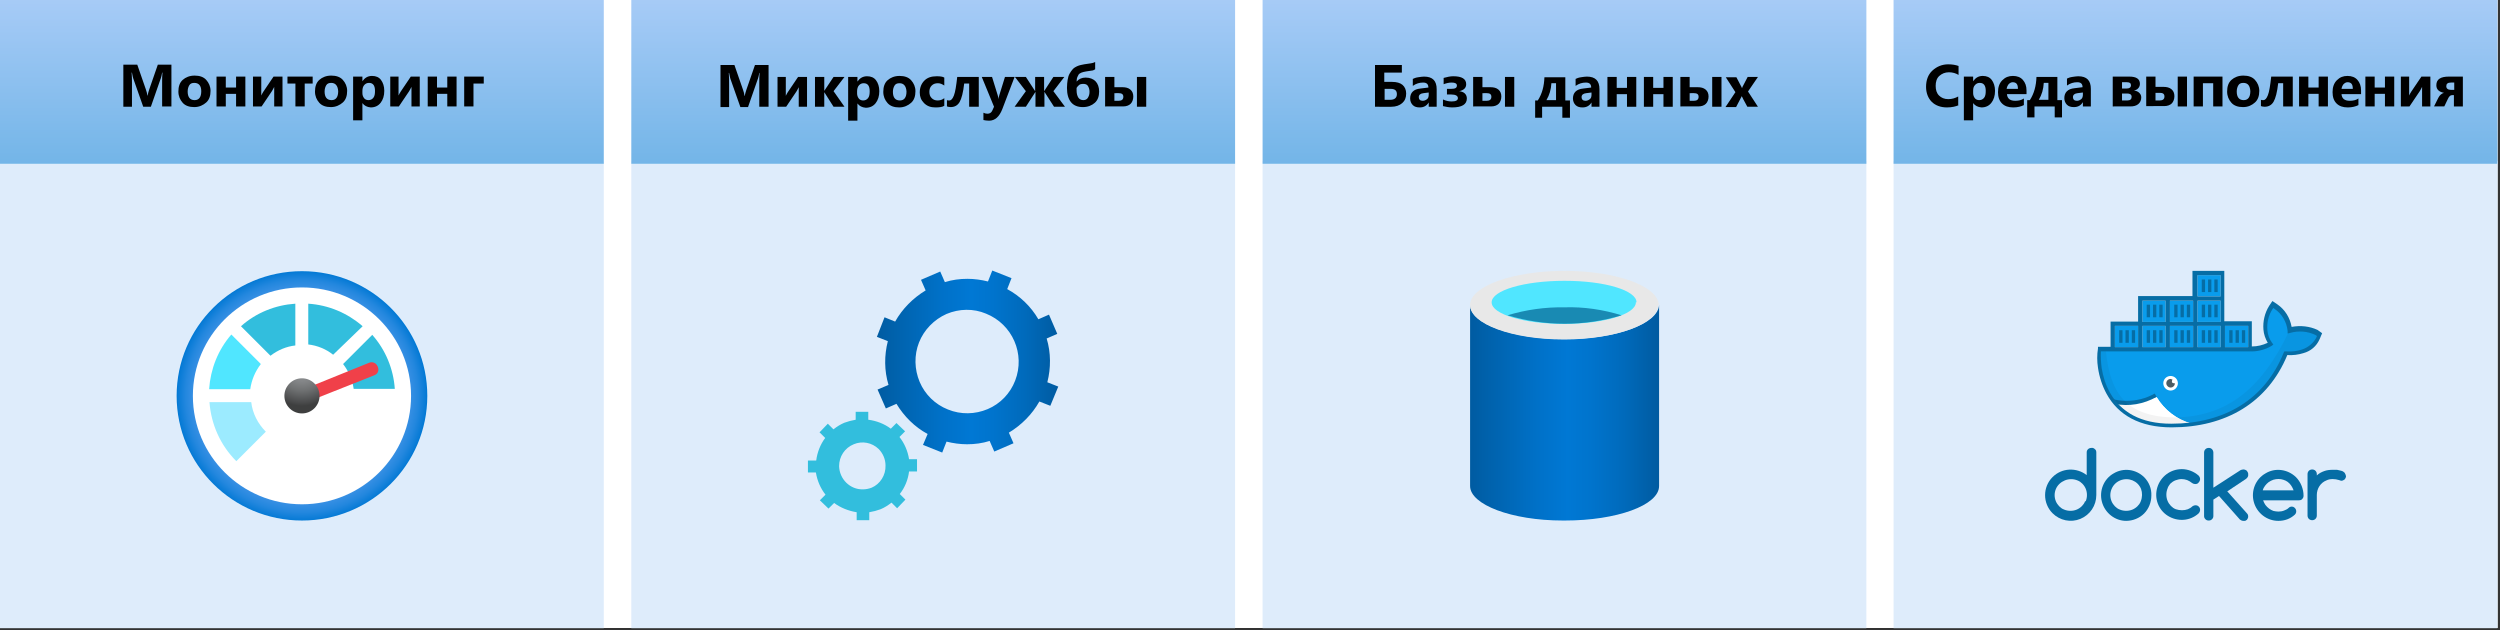 <?xml version="1.0" encoding="utf-8"?>
<!-- Generator: Adobe Illustrator 25.1.0, SVG Export Plug-In . SVG Version: 6.00 Build 0)  -->
<svg version="1.1" xmlns="http://www.w3.org/2000/svg" xmlns:xlink="http://www.w3.org/1999/xlink" x="0px" y="0px"
	 viewBox="0 0 754 190" style="enable-background:new 0 0 754 190;" xml:space="preserve">
<rect x="0" y="0" width="754" height="190" fill="#333333" stroke="none"/>
<style type="text/css">
	.st0{fill:#FFFFFF;}
	.st1{opacity:0.2;fill:#5EA0EF;enable-background:new    ;}
	.st2{opacity:0.55;fill:url(#Rectangle-path_106_);enable-background:new    ;}
	.st3{opacity:0.55;fill:url(#Rectangle-path_107_);enable-background:new    ;}
	.st4{opacity:0.55;fill:url(#Rectangle-path_108_);enable-background:new    ;}
	.st5{opacity:0.55;fill:url(#Rectangle-path_109_);enable-background:new    ;}
	.st6{fill:url(#Oval_8_);}
	.st7{fill:#9CEBFF;}
	.st8{fill:#32BEDD;}
	.st9{fill:#50E6FF;}
	.st10{fill:#F04049;}
	.st11{fill:url(#Oval_9_);}
	.st12{fill:#099CEC;}
	.st13{fill-rule:evenodd;clip-rule:evenodd;fill:#099CEC;}
	.st14{fill-rule:evenodd;clip-rule:evenodd;fill:#066DA5;}
	.st15{fill:#4D5C64;}
	.st16{opacity:5.000000e-02;enable-background:new    ;}
	.st17{fill:#066DA5;}
	.st18{fill:url(#Shape_64_);}
	.st19{fill:#E8E8E8;}
	.st20{fill:#198AB3;}
	.st21{fill:url(#Shape_65_);}
	.st22{fill:#1E1E1E;}
	.st23{opacity:0.55;fill:url(#Rectangle-path_110_);enable-background:new    ;}
	.st24{opacity:0.55;fill:url(#Rectangle-path_111_);enable-background:new    ;}
	.st25{opacity:0.55;fill:url(#Rectangle-path_112_);enable-background:new    ;}
	.st26{opacity:0.55;fill:url(#Rectangle-path_113_);enable-background:new    ;}
	.st27{fill:url(#Oval_10_);}
	.st28{fill:url(#Oval_11_);}
	.st29{fill:url(#Shape_66_);}
	.st30{fill:url(#Shape_67_);}
</style>
<g id="source">
	<g id="Page-1">
		<g id="_x32_-kubernetes-considerations">
			<g id="Shapes">
				<rect id="Rectangle-path" class="st0" width="753.2" height="189.4"/>
				<g id="Group" transform="translate(190, 47.03)">
					<rect id="Rectangle-path_1_" x="0.4" y="1.6" class="st0" width="182.1" height="140.8"/>
					<rect id="Rectangle-path_2_" x="0.4" y="1.6" class="st1" width="182.1" height="140.8"/>
				</g>
				<g id="Group_1_" transform="translate(190, 0)">
					<rect id="Rectangle-path_3_" x="0.4" class="st0" width="182.1" height="49.4"/>
					
						<linearGradient id="Rectangle-path_106_" gradientUnits="userSpaceOnUse" x1="-118.89" y1="485.925" x2="-118.89" y2="484.925" gradientTransform="matrix(182.099 0 0 -49.381 21741.158 23995.545)">
						<stop  offset="0" style="stop-color:#5EA0EF"/>
						<stop  offset="1" style="stop-color:#0078D4"/>
					</linearGradient>
					<rect id="Rectangle-path_4_" x="0.4" class="st2" width="182.1" height="49.4"/>
				</g>
				<g id="Group_2_" transform="translate(380, 47.03)">
					<rect id="Rectangle-path_5_" x="0.8" y="1.6" class="st0" width="182.1" height="140.8"/>
					<rect id="Rectangle-path_6_" x="0.8" y="1.6" class="st1" width="182.1" height="140.8"/>
				</g>
				<g id="Group_3_" transform="translate(380, 0)">
					<rect id="Rectangle-path_7_" x="0.8" class="st0" width="182.1" height="49.4"/>
					
						<linearGradient id="Rectangle-path_107_" gradientUnits="userSpaceOnUse" x1="-308.89" y1="485.925" x2="-308.89" y2="484.925" gradientTransform="matrix(182.099 0 0 -49.381 56340.348 23995.545)">
						<stop  offset="0" style="stop-color:#5EA0EF"/>
						<stop  offset="1" style="stop-color:#0078D4"/>
					</linearGradient>
					<rect id="Rectangle-path_8_" x="0.8" class="st3" width="182.1" height="49.4"/>
				</g>
				<g id="Group_4_" transform="translate(0, 47.03)">
					<rect id="Rectangle-path_9_" y="1.6" class="st0" width="182.1" height="140.8"/>
					<rect id="Rectangle-path_10_" y="1.6" class="st1" width="182.1" height="140.8"/>
				</g>
				<g id="Group_5_" transform="translate(570, 47.03)">
					<rect id="Rectangle-path_11_" x="1.1" y="1.6" class="st0" width="182.1" height="140.8"/>
					<rect id="Rectangle-path_12_" x="1.1" y="1.6" class="st1" width="182.1" height="140.8"/>
				</g>
				<g id="Group_6_" transform="translate(570, 0)">
					<rect id="Rectangle-path_13_" x="1.1" class="st0" width="182.1" height="49.4"/>
					
						<linearGradient id="Rectangle-path_108_" gradientUnits="userSpaceOnUse" x1="-498.89" y1="485.925" x2="-498.89" y2="484.925" gradientTransform="matrix(182.099 0 0 -49.381 90939.539 23995.545)">
						<stop  offset="0" style="stop-color:#5EA0EF"/>
						<stop  offset="1" style="stop-color:#0078D4"/>
					</linearGradient>
					<rect id="Rectangle-path_14_" x="1.1" class="st4" width="182.1" height="49.4"/>
				</g>
				<g id="Group_7_">
					<rect id="Rectangle-path_15_" class="st0" width="182.1" height="49.4"/>
					
						<linearGradient id="Rectangle-path_109_" gradientUnits="userSpaceOnUse" x1="71.11" y1="485.925" x2="71.11" y2="484.925" gradientTransform="matrix(182.099 0 0 -49.381 -12858.03 23995.545)">
						<stop  offset="0" style="stop-color:#5EA0EF"/>
						<stop  offset="1" style="stop-color:#0078D4"/>
					</linearGradient>
					<rect id="Rectangle-path_16_" class="st5" width="182.1" height="49.4"/>
				</g>
				<g id="Group_8_" transform="translate(52.673, 80.891)">
					
						<radialGradient id="Oval_8_" cx="17.883" cy="406.62" r="0.502" gradientTransform="matrix(75.248 0 0 -75.248 -1307.289 30635.775)" gradientUnits="userSpaceOnUse">
						<stop  offset="0.18" style="stop-color:#5EA0EF"/>
						<stop  offset="0.56" style="stop-color:#5C9FEE"/>
						<stop  offset="0.69" style="stop-color:#559CED"/>
						<stop  offset="0.78" style="stop-color:#4A97E9"/>
						<stop  offset="0.86" style="stop-color:#3990E4"/>
						<stop  offset="0.93" style="stop-color:#2387DE"/>
						<stop  offset="0.99" style="stop-color:#087BD6"/>
						<stop  offset="1" style="stop-color:#0078D4"/>
					</radialGradient>
					<ellipse id="Oval" class="st6" cx="38.4" cy="38.5" rx="37.8" ry="37.6"/>
					<ellipse id="Oval_1_" class="st0" cx="38.4" cy="38.5" rx="32.9" ry="32.7"/>
					<path id="Shape" class="st7" d="M10.5,40.4c0.5,6.7,3.3,13,8.1,17.8l8.9-8.9c-2.4-2.4-4-5.5-4.4-8.9H10.5z"/>
					<path id="Shape_1_" class="st8" d="M56.7,17.5c-4.6-4-10.3-6.4-16.4-6.8V23c2.7,0.3,5.4,1.4,7.5,3.1L56.7,17.5z"/>
					<path id="Shape_2_" class="st8" d="M20,17.5l8.9,8.9c2.2-1.7,4.8-2.8,7.5-3.1V10.7C30.4,11.1,24.6,13.4,20,17.5z"/>
					<path id="Shape_3_" class="st8" d="M50.8,28.9c1.7,2.2,2.8,4.8,3.2,7.5h12.4c-0.4-6-2.8-11.8-6.8-16.3L50.8,28.9z"/>
					<path id="Shape_4_" class="st9" d="M26,28.9L17.1,20c-4,4.6-6.3,10.4-6.7,16.5h12.4C23.2,33.7,24.3,31.1,26,28.9z"/>
					<path id="Shape_5_" class="st10" d="M61.2,29.6c-0.4-1-1.5-1.5-2.5-1.1l-18.3,7.4l1.4,3.7l18.4-7.3c0.5-0.2,0.9-0.5,1.1-1
						c0.2-0.5,0.2-1,0-1.5C61.3,29.7,61.2,29.6,61.2,29.6z"/>
					
						<radialGradient id="Oval_9_" cx="12.159" cy="383.198" r="1.072" gradientTransform="matrix(10.648 0 0 -10.648 -91.082 4110.439)" gradientUnits="userSpaceOnUse">
						<stop  offset="0.19" style="stop-color:#8C8E90"/>
						<stop  offset="0.35" style="stop-color:#848688"/>
						<stop  offset="0.6" style="stop-color:#6E7071"/>
						<stop  offset="0.91" style="stop-color:#4A4B4C"/>
						<stop  offset="1" style="stop-color:#3E3F3F"/>
					</radialGradient>
					<circle id="Oval_2_" class="st11" cx="38.4" cy="38.5" r="5.3"/>
				</g>
				<g id="Group_9_" transform="translate(615.149, 80.891)">
					<rect id="Rectangle-path_17_" x="31" y="17.4" class="st12" width="7" height="6.4"/>
					<rect id="Rectangle-path_18_" x="22.7" y="17.4" class="st12" width="7" height="6.4"/>
					<rect id="Rectangle-path_19_" x="39.3" y="17.4" class="st12" width="7" height="6.4"/>
					<rect id="Rectangle-path_20_" x="47.6" y="17.4" class="st12" width="7" height="6.4"/>
					<rect id="Rectangle-path_21_" x="55.9" y="17.4" class="st12" width="7" height="6.4"/>
					<rect id="Rectangle-path_22_" x="31" y="9.8" class="st12" width="7" height="6.4"/>
					<rect id="Rectangle-path_23_" x="39.3" y="9.8" class="st12" width="7" height="6.4"/>
					<rect id="Rectangle-path_24_" x="47.6" y="9.8" class="st12" width="7" height="6.4"/>
					<rect id="Rectangle-path_25_" x="47.6" y="2.1" class="st12" width="7" height="6.4"/>
					<path id="Shape_6_" class="st13" d="M83.8,19.4c-2.5-1.1-5.3-1.4-8-0.7c-0.2-2.9-1.8-5.5-4.2-7.1l-1-0.6l-0.6,1
						c-1.2,2-1.8,4.4-1.6,6.7c0.1,1.5,0.7,3,1.6,4.2c-1.8,1.1-4,1.7-6.1,1.5H18.4c-0.8,4.8,0.6,23.1,21.7,23.1
						c15.7,0,28.5-7.1,34.4-21.8c1.9,0,7.1,0.3,9.6-4.5l0.6-1.3L83.8,19.4z"/>
					<path id="Shape_7_" class="st0" d="M35.3,38.9c2.3,3.8,6,6.7,10.3,7.9c-11.5,3.5-18.4-2.6-22.3-5.9
						C27.4,40.9,31.4,40.2,35.3,38.9z"/>
					<path id="Shape_8_" class="st0" d="M45.6,46.8c-4.3-1.2-8-4.1-10.3-7.9c-3.9,1.3-7.9,2-12,2C27.2,44.2,34.2,50.3,45.6,46.8z"/>
					<path id="Shape_9_" class="st14" d="M34.7,37.8c-2.6,1.5-5.5,2.2-8.5,2.2c-1.5,0-3-0.2-4.5-0.6l0.9,1.5
						c4.3,0.9,8.8,0.1,12.7-2.1L34.7,37.8z"/>
					<ellipse id="Oval_3_" class="st0" cx="39.5" cy="34.7" rx="2.2" ry="2.2"/>
					<path id="Shape_10_" class="st15" d="M39.9,34.1c0-0.2,0.1-0.4,0.2-0.5c-0.2-0.1-0.4-0.1-0.6-0.2c-0.5,0-1,0.3-1.2,0.8
						s-0.1,1,0.3,1.4s0.9,0.5,1.4,0.3c0.5-0.2,0.8-0.7,0.8-1.2c-0.1,0-0.2,0-0.3,0c-0.2,0-0.3-0.1-0.5-0.2
						C39.9,34.5,39.9,34.3,39.9,34.1z"/>
					<path id="Shape_11_" class="st16" d="M83.6,19.3c-2.5-1.1-5.3-1.4-8-0.7L75,19.5c-8.5,17.7-19.2,25.2-33.9,25.5
						c-15.9,0-19.9-8.4-21.1-19.9h-2.5c-0.3,4.8,0.9,22.6,22.2,22.6c15.7,0,28.6-7,34.6-21.8c1.9,0,7.4,0,9.8-4.8l0.5-1L83.6,19.3z"
						/>
					<rect id="Rectangle-path_26_" x="24" y="18.7" class="st17" width="1" height="3.8"/>
					<rect id="Rectangle-path_27_" x="25.9" y="18.7" class="st17" width="1" height="3.8"/>
					<rect id="Rectangle-path_28_" x="27.8" y="18.7" class="st17" width="1" height="3.8"/>
					<rect id="Rectangle-path_29_" x="32.3" y="18.7" class="st17" width="1" height="3.8"/>
					<rect id="Rectangle-path_30_" x="34.2" y="18.7" class="st17" width="1" height="3.8"/>
					<rect id="Rectangle-path_31_" x="36.1" y="18.7" class="st17" width="1" height="3.8"/>
					<rect id="Rectangle-path_32_" x="40.6" y="18.7" class="st17" width="1" height="3.8"/>
					<rect id="Rectangle-path_33_" x="42.5" y="18.7" class="st17" width="1" height="3.8"/>
					<rect id="Rectangle-path_34_" x="44.4" y="18.7" class="st17" width="1" height="3.8"/>
					<rect id="Rectangle-path_35_" x="48.9" y="18.7" class="st17" width="1" height="3.8"/>
					<rect id="Rectangle-path_36_" x="50.8" y="18.7" class="st17" width="1" height="3.8"/>
					<rect id="Rectangle-path_37_" x="52.7" y="18.7" class="st17" width="1" height="3.8"/>
					<rect id="Rectangle-path_38_" x="57.2" y="18.7" class="st17" width="1" height="3.8"/>
					<rect id="Rectangle-path_39_" x="59.1" y="18.7" class="st17" width="1" height="3.8"/>
					<rect id="Rectangle-path_40_" x="61" y="18.7" class="st17" width="1" height="3.8"/>
					<rect id="Rectangle-path_41_" x="34.2" y="11" class="st17" width="1" height="3.8"/>
					<rect id="Rectangle-path_42_" x="36.1" y="11" class="st17" width="1" height="3.8"/>
					<rect id="Rectangle-path_43_" x="40.6" y="11" class="st17" width="1" height="3.8"/>
					<rect id="Rectangle-path_44_" x="42.5" y="11" class="st17" width="1" height="3.8"/>
					<rect id="Rectangle-path_45_" x="44.4" y="11" class="st17" width="1" height="3.8"/>
					<rect id="Rectangle-path_46_" x="48.9" y="11" class="st17" width="1" height="3.8"/>
					<rect id="Rectangle-path_47_" x="50.8" y="11" class="st17" width="1" height="3.8"/>
					<rect id="Rectangle-path_48_" x="52.7" y="11" class="st17" width="1" height="3.8"/>
					<rect id="Rectangle-path_49_" x="50.8" y="3.4" class="st17" width="1" height="3.8"/>
					<rect id="Rectangle-path_50_" x="48.9" y="3.4" class="st17" width="1" height="3.8"/>
					<rect id="Rectangle-path_51_" x="52.7" y="3.4" class="st17" width="1" height="3.8"/>
					<rect id="Rectangle-path_52_" x="32.3" y="11" class="st17" width="1" height="3.8"/>
					<path id="Shape_12_" class="st17" d="M15.6,54.2c-0.8,0-1.4,0.6-1.4,1.3v6.9C11.1,60,6.7,60.2,3.9,63c-3,3-3,7.9,0,10.9
						c2.2,2.2,5.5,2.9,8.4,1.7c2.9-1.2,4.8-4,4.8-7.2V55.6c0-0.4-0.1-0.8-0.4-1C16.4,54.3,16,54.1,15.6,54.2z M13.7,70.3
						c-0.2,0.6-0.6,1.1-1,1.5c-0.4,0.4-1,0.8-1.5,1c-1.2,0.5-2.6,0.5-3.8,0c-0.6-0.2-1.1-0.6-1.5-1c-0.4-0.4-0.8-1-1-1.5
						c-0.5-1.2-0.5-2.5,0-3.7s1.5-2.1,2.7-2.6c1.2-0.5,2.6-0.5,3.8,0c0.6,0.2,1.1,0.6,1.5,1c0.4,0.4,0.8,1,1,1.5
						c0.5,1.2,0.5,2.6,0,3.8L13.7,70.3z"/>
					<path id="Shape_13_" class="st17" d="M31.5,63c-2.5-2.4-6.2-2.9-9.2-1.1c-3,1.7-4.4,5.3-3.5,8.6c0.9,3.3,3.9,5.7,7.3,5.7
						c2,0,4-0.8,5.4-2.2c1.4-1.4,2.2-3.4,2.2-5.4C33.8,66.5,33,64.5,31.5,63L31.5,63z M30.5,70.3c-0.2,0.6-0.6,1.1-1,1.5
						c-0.4,0.4-1,0.8-1.5,1c-1.2,0.5-2.6,0.5-3.8,0c-0.6-0.2-1.1-0.6-1.5-1c-0.4-0.4-0.8-1-1-1.5c-0.5-1.2-0.5-2.5,0-3.7
						c0.5-1.2,1.4-2.1,2.6-2.6c2.5-1,5.3,0.1,6.3,2.6C31,67.7,31,69.1,30.5,70.3L30.5,70.3z"/>
					<path id="Shape_14_" class="st17" d="M62.9,62.1c0-0.2,0-0.4-0.1-0.5c-0.1-0.2-0.2-0.3-0.3-0.5c-0.1-0.1-0.3-0.2-0.5-0.3
						c-0.2-0.1-0.4-0.1-0.6-0.1c-0.3,0-0.5,0.1-0.8,0.2l-8.2,5.3V55.6c0-0.4-0.2-0.8-0.4-1c-0.3-0.3-0.6-0.4-1-0.4
						c-0.8,0-1.4,0.6-1.4,1.4l0,0v19.1c0,0.4,0.1,0.7,0.4,1c0.3,0.3,0.6,0.4,1,0.4c0.4,0,0.7-0.1,1-0.4c0.3-0.3,0.4-0.6,0.4-1v-4.9
						l1.7-1.1l6.3,7.1c0.3,0.2,0.6,0.4,1,0.4c0.2,0,0.4,0,0.6,0c0.2-0.1,0.3-0.2,0.5-0.3c0.1-0.1,0.2-0.3,0.3-0.5
						c0.1-0.2,0.1-0.4,0.1-0.5c0-0.4-0.1-0.7-0.4-1l-5.9-6.6l5.7-3.8C62.8,63.1,63,62.6,62.9,62.1z"/>
					<path id="Shape_15_" class="st17" d="M39.4,65c0.4-0.4,1-0.8,1.5-1c0.6-0.2,1.2-0.4,1.9-0.4c0.6,0,1.1,0.1,1.7,0.3
						c0.5,0.2,1,0.5,1.5,0.9c0.3,0.2,0.6,0.3,0.9,0.3c0.4,0,0.8-0.1,1-0.4c0.3-0.3,0.5-0.7,0.5-1.1s-0.2-0.8-0.5-1.1
						c-1.4-1.2-3.2-1.9-5-1.9c-3.4,0-6.4,2.2-7.4,5.5c-1,3.3,0.3,6.8,3.2,8.6c2.9,1.8,6.6,1.6,9.2-0.7c0.3-0.3,0.5-0.7,0.5-1.1
						c0-0.4-0.1-0.7-0.4-1c-0.3-0.3-0.6-0.4-1-0.4c-0.3,0-0.6,0.1-0.9,0.3c-0.4,0.4-0.9,0.7-1.4,0.9c-1.1,0.4-2.4,0.4-3.6,0
						c-0.6-0.2-1.1-0.6-1.5-1c-0.4-0.4-0.8-1-1-1.5c-0.5-1.2-0.5-2.6,0-3.8C38.7,66,39,65.5,39.4,65z"/>
					<path id="Shape_16_" class="st17" d="M92,61.7c-0.3-0.3-0.6-0.5-1-0.6c-0.4-0.1-0.8-0.2-1.3-0.3c-0.4,0-0.9,0-1.3,0
						c-0.9,0-1.8,0.1-2.6,0.4c-0.8,0.3-1.6,0.7-2.2,1.3v-0.4c0-0.8-0.6-1.4-1.4-1.4c-0.8,0-1.4,0.6-1.4,1.4v12.5
						c0,0.8,0.6,1.4,1.4,1.4c0.8,0,1.4-0.6,1.4-1.4v-6.2c0-1.9,1.1-3.7,2.9-4.4c0.6-0.3,1.2-0.4,1.9-0.4c0.6,0,1.3,0.1,1.9,0.3
						c0.2,0.1,0.4,0.1,0.6,0.2c0.2,0,0.4,0,0.6-0.1c0.2-0.1,0.3-0.2,0.5-0.3c0.1-0.1,0.2-0.3,0.3-0.5c0.1-0.2,0.1-0.4,0.1-0.5
						C92.3,62.3,92.2,62,92,61.7z"/>
					<path id="Shape_17_" class="st17" d="M77.3,63c-2.5-2.4-6.3-2.9-9.2-1.1c-3,1.7-4.4,5.3-3.5,8.6c0.9,3.3,3.9,5.7,7.4,5.7
						c1.9,0,3.6-0.6,5-1.9c0.4-0.4,0.5-1,0.3-1.5c-0.2-0.5-0.7-0.9-1.2-0.9c-0.4,0-0.7,0.1-1,0.4c-0.4,0.4-0.9,0.6-1.4,0.8
						c-0.5,0.2-1.1,0.3-1.7,0.3c-0.5,0-1-0.1-1.5-0.2c-0.5-0.2-0.9-0.4-1.3-0.7c-0.4-0.3-0.8-0.7-1.1-1.1c-0.3-0.4-0.5-0.9-0.7-1.4
						h10.8c0.4,0,0.8-0.1,1-0.4c0.3-0.3,0.4-0.6,0.4-1c0-1-0.2-2-0.6-3C78.6,64.6,78,63.7,77.3,63z M67.3,67c0.1-0.5,0.4-1,0.7-1.4
						c0.3-0.4,0.7-0.8,1.1-1.1c0.4-0.3,0.9-0.5,1.4-0.7c1-0.3,2.1-0.3,3,0c1,0.3,1.8,0.9,2.4,1.8c0.3,0.4,0.5,0.9,0.7,1.4H67.3z"/>
					<path id="Shape_18_" class="st17" d="M84.4,21.5c0-0.1,0.2-0.3,0.3-0.7l0.2-0.5l0.1-0.2l0.2-0.5l-1.4-1
						c-2.4-1.1-5.1-1.4-7.8-0.9c-0.5-2.8-2-5.2-4.3-6.8l-1.5-1l-1,1.5c-1.3,2.1-1.9,4.6-1.7,7.1c0.1,1.4,0.6,2.8,1.3,4
						c-1.5,0.7-3.1,1.1-4.8,1.1v-7.6h-8.3V0.8h-9.6v7.6H29.7v7.7h-8.3v7.6h-3.8v0.5c-0.3,1.9-0.3,3.9,0,5.8c0.4,2.8,1.3,5.5,2.6,7.9
						c3.5,6.4,10,10.1,19.6,10.1c16.4,0,29-7.5,34.9-21.8c1.7,0.1,3.3-0.1,4.9-0.6C81.8,25,83.5,23.5,84.4,21.5z M55.9,17.4h7v6.4
						h-7V17.4z M47.6,2.1h7v6.4h-7V2.1z M47.6,9.8h7v6.4h-7V9.8z M47.6,17.4h7v6.4h-7V17.4z M39.3,9.8h7v6.4h-7V9.8z M39.3,17.4h7
						v6.4h-7V17.4z M31,9.8h7v6.4h-7V9.8z M31,17.4h7v6.4h-7V17.4z M22.7,17.4h7v6.4h-7V17.4z M79.2,24.5c-1.5,0.5-3,0.7-4.6,0.6
						h-0.8l-0.2,0.4c-5.6,14-17.8,21.4-33.9,21.4c-9.2,0-15.2-3.5-18.5-9.4c-1.3-2.3-2.1-4.9-2.5-7.5c-0.2-1.6-0.3-3.3-0.2-4.9h45.4
						c2.1,0,4.3-0.6,6.1-1.7l0.5-0.4l-0.4-0.5c-0.8-1.1-1.3-2.4-1.4-3.8c-0.2-2.2,0.3-4.4,1.5-6.3l0.3-0.4l0.4,0.3
						c2.2,1.5,3.6,3.9,3.9,6.6v0.8l0.8-0.2c2.5-0.7,5.2-0.5,7.5,0.6l0.5,0.3v0.2l-0.2,0.4c0,0.1-0.1,0.1-0.1,0.2
						C82.5,22.6,81,23.9,79.2,24.5L79.2,24.5z"/>
				</g>
				<g id="Group_10_" transform="translate(442.079, 80.891)">
					
						<linearGradient id="Shape_64_" gradientUnits="userSpaceOnUse" x1="-372.326" y1="405.989" x2="-371.33" y2="405.989" gradientTransform="matrix(56.925 0 0 -64.939 21195.854 26407.961)">
						<stop  offset="0" style="stop-color:#005BA1"/>
						<stop  offset="7.000000e-02" style="stop-color:#0060A9"/>
						<stop  offset="0.36" style="stop-color:#0071C8"/>
						<stop  offset="0.52" style="stop-color:#0078D4"/>
						<stop  offset="0.64" style="stop-color:#0074CD"/>
						<stop  offset="0.82" style="stop-color:#006ABB"/>
						<stop  offset="1" style="stop-color:#005BA1"/>
					</linearGradient>
					<path id="Shape_19_" class="st18" d="M29.8,21.4c-15.6,0-28.5-4.6-28.5-10.3v54.6c0,5.6,12.5,10.4,28,10.4h0.6
						c15.6,0,28.4-4.6,28.4-10.4V11.1C58,16.8,45.4,21.4,29.8,21.4z"/>
					<path id="Shape_20_" class="st19" d="M58,11.1c0,5.6-12.7,10.4-28.4,10.4S1.3,16.8,1.3,11.1s13-10.3,28.5-10.3
						s28.4,4.6,28.4,10.4"/>
					<path id="Shape_21_" class="st9" d="M51.3,10.3c0,3.6-9.7,6.5-21.7,6.5S7.8,13.9,7.8,10.3s9.8-6.5,22-6.5s21.7,2.9,21.7,6.5"/>
					<path id="Shape_22_" class="st20" d="M29.8,11.8c-5.8-0.1-11.6,0.7-17.2,2.4c11.2,3.4,23.2,3.4,34.4,0
						C41.5,12.5,35.6,11.6,29.8,11.8z"/>
				</g>
				<g id="Group_11_" transform="translate(242.673, 80.891)">
					
						<linearGradient id="Shape_65_" gradientUnits="userSpaceOnUse" x1="-172.971" y1="405.131" x2="-171.971" y2="405.131" gradientTransform="matrix(54.724 0 0 -54.761 9487.372 22213.684)">
						<stop  offset="0" style="stop-color:#005BA1"/>
						<stop  offset="7.000000e-02" style="stop-color:#0060A9"/>
						<stop  offset="0.36" style="stop-color:#0071C8"/>
						<stop  offset="0.52" style="stop-color:#0078D4"/>
						<stop  offset="0.64" style="stop-color:#0074CD"/>
						<stop  offset="0.82" style="stop-color:#006ABB"/>
						<stop  offset="1" style="stop-color:#005BA1"/>
					</linearGradient>
					<path id="Shape_23_" class="st21" d="M76.5,35.7l-3.3-1.3c1.1-4.3,1.1-8.9-0.2-13.2l3.2-1.4l-2.5-5.8l-3.2,1.4
						c-2.2-3.8-5.5-7-9.4-9.1l1.3-3.3l-5.8-2.3l-1.3,3.3c-2-0.5-4.1-0.8-6.2-0.8c-2.3,0-4.6,0.3-6.8,1L40.9,1l-5.8,2.5l1.4,3.2
						c-3.8,2.3-7,5.5-9.2,9.4l-3.2-1.3l-2.3,5.9l3.3,1.3c-1.1,4.3-1.1,8.9,0.2,13.2L22,36.6l2.5,5.7l3.2-1.4c2.3,3.8,5.5,7,9.4,9.1
						l-1.4,3.3l5.8,2.3l1.3-3.3c2,0.5,4.1,0.8,6.2,0.8c2.3,0,4.6-0.3,6.8-1l1.4,3.2l5.8-2.5l-1.4-3.2c3.8-2.3,7-5.5,9.2-9.4l3.3,1.3
						L76.5,35.7z M63.5,33.9c-1.5,3.9-4.5,7-8.3,8.6s-8.1,1.7-12,0.1c-3.8-1.5-6.9-4.5-8.5-8.3c-1.6-3.8-1.7-8.1-0.2-11.9
						c1.5-3.8,4.5-6.9,8.3-8.6c3.8-1.6,8.1-1.7,11.9-0.1C62.7,16.9,66.6,25.9,63.5,33.9z"/>
					<path id="Shape_24_" class="st8" d="M31.5,61.3h2.4v-3.7h-2.4c-0.4-2.5-1.4-4.8-2.9-6.7l1.7-1.7l-2.6-2.5L26,48.4
						c-2-1.5-4.4-2.4-6.8-2.7v-2.4h-3.8v2.4c-1.2,0.2-2.3,0.5-3.4,0.9c-1.2,0.5-2.3,1.2-3.3,2l-1.7-1.7l-2.5,2.6l1.7,1.7
						c-1.5,2-2.4,4.4-2.7,6.8H1v3.6h2.4c0.4,2.5,1.4,4.8,2.9,6.7l-1.7,1.7l2.6,2.5l1.7-1.7c2,1.5,4.4,2.4,6.8,2.8V76h3.8v-2.4
						c1.2-0.2,2.3-0.5,3.4-0.9c1.2-0.5,2.3-1.2,3.3-2l1.7,1.7l2.5-2.6l-1.7-1.7C30.2,66.2,31.2,63.8,31.5,61.3z M20.2,66.2
						c-0.8,0.3-1.7,0.5-2.6,0.5c-3.9,0.1-7.1-3.1-7.2-7c0-2.9,1.7-5.5,4.4-6.6c2.6-1.1,5.5-0.5,7.5,1.4c1.3,1.3,2.1,3.1,2.1,5
						C24.5,62.4,22.8,65.1,20.2,66.2L20.2,66.2z"/>
				</g>
			</g>
			<g id="Text" transform="translate(31.98, 15.05)">
				<g id="Group_12_">
					<path id="Shape_25_" class="st22" d="M18.5,18.1H15V8.7c0-1,0-2.1,0.1-3.4H15c-0.1,0.7-0.3,1.4-0.5,2.1l-3.8,10.7H7.9L4.1,7.5
						C4,7.2,3.9,6.5,3.6,5.3H3.5c0.1,1.6,0.2,2.9,0.2,4.1v8.7H0.5V2.3h5.2l3.2,9.4c0.3,0.7,0.4,1.5,0.6,2.3c0.2-0.8,0.4-1.5,0.6-2.3
						l3.2-9.4h5.1L18.5,18.1z"/>
					<path id="Shape_26_" class="st22" d="M27,18.3c-1.6,0.1-3.2-0.5-4.5-1.6c-1.1-1.2-1.7-2.7-1.6-4.3c-0.1-1.6,0.5-3.2,1.6-4.4
						c1.2-1.1,2.9-1.7,4.5-1.6c1.6-0.1,3.2,0.5,4.4,1.6c1.1,1.1,1.7,2.6,1.6,4.2c0.1,1.6-0.5,3.2-1.7,4.4
						C30.3,17.8,28.7,18.4,27,18.3z M27.1,9.2c-0.7,0-1.4,0.3-1.9,0.8c-0.5,0.7-0.8,1.5-0.8,2.4c0,2.2,0.9,3.3,2.6,3.3
						c1.7,0,2.5-1.1,2.5-3.3S28.8,9.2,27.1,9.2z"/>
					<path id="Shape_27_" class="st22" d="M46.3,18.1h-3.5v-6.3c0-1.7-0.6-2.6-1.9-2.6c-0.6,0-1.1,0.2-1.5,0.7
						c-0.4,0.5-0.6,1.1-0.6,1.8v6.4h-3.5V6.8h3.5v1.9c0.7-1.3,2.1-2.1,3.6-2.1c2.5,0,3.8,1.6,3.8,4.7L46.3,18.1z"/>
					<path id="Shape_28_" class="st22" d="M50.8,5c-0.5,0-1.1-0.2-1.4-0.5c-0.4-0.3-0.6-0.8-0.6-1.3c0-0.5,0.2-1,0.6-1.3
						c0.4-0.3,0.9-0.5,1.4-0.5c0.5,0,1,0.1,1.4,0.5c0.4,0.3,0.6,0.8,0.6,1.3c0,0.5-0.2,1-0.6,1.3C51.8,4.8,51.3,5,50.8,5z
						 M52.5,18.2h-3.4V6.9h3.5L52.5,18.2z"/>
					<path id="Shape_29_" class="st22" d="M62.1,17.9c-0.7,0.3-1.5,0.5-2.3,0.4c-2.4,0-3.7-1.3-3.7-3.8V9.4h-1.9V6.8h1.9V4.3l3.5-1
						v3.4h2.5v2.6h-2.5V14c0,1.2,0.5,1.8,1.4,1.8c0.4,0,0.8-0.1,1.1-0.3L62.1,17.9z"/>
					<path id="Shape_30_" class="st22" d="M69.5,18.3c-1.6,0.1-3.2-0.5-4.4-1.6c-1.1-1.1-1.7-2.7-1.6-4.3c-0.1-1.6,0.5-3.2,1.7-4.4
						C66.3,7,68,6.4,69.6,6.5C71.2,6.4,72.8,7,74,8.1c1.1,1.1,1.7,2.6,1.6,4.2c0.1,1.6-0.5,3.2-1.6,4.4
						C72.8,17.8,71.1,18.4,69.5,18.3z M69.5,9.2c-0.7,0-1.4,0.3-1.9,0.8c-0.5,0.7-0.7,1.6-0.7,2.4c0,2.2,0.9,3.3,2.6,3.3
						c1.7,0,2.5-1.1,2.5-3.3s-0.8-3.2-2.4-3.2H69.5z"/>
					<path id="Shape_31_" class="st22" d="M85.2,9.9c-0.5-0.2-1-0.3-1.5-0.3c-0.7-0.1-1.4,0.3-1.9,0.8c-0.4,0.7-0.7,1.5-0.6,2.3v5.4
						h-3.4V6.8h3.5v2.1c0.3-1.4,1.6-2.3,3-2.3c0.3,0,0.6,0,0.9,0.1L85.2,9.9z"/>
					<path id="Shape_32_" class="st22" d="M88.6,5c-0.5,0-1.1-0.2-1.4-0.5c-0.4-0.3-0.6-0.8-0.6-1.3c0-0.5,0.2-1,0.6-1.3
						c0.4-0.3,0.9-0.5,1.4-0.5c0.5,0,1,0.1,1.4,0.5c0.4,0.3,0.6,0.8,0.5,1.3c0,0.5-0.2,1-0.5,1.3C89.7,4.8,89.2,5,88.6,5z
						 M90.3,18.2h-3.5V6.9h3.4L90.3,18.2z"/>
					<path id="Shape_33_" class="st22" d="M104.1,18.1h-3.5v-6.3c0-1.7-0.6-2.6-1.9-2.6c-0.6,0-1.1,0.2-1.5,0.7
						c-0.4,0.5-0.6,1.1-0.6,1.8v6.4h-3.5V6.8h3.5v1.9c0.7-1.3,2.1-2.1,3.6-2.1c2.5,0,3.8,1.6,3.8,4.7L104.1,18.1z"/>
					<path id="Shape_34_" class="st22" d="M118,16.8c0.1,1.8-0.6,3.6-1.9,4.9c-1.5,1.2-3.4,1.9-5.3,1.7c-1.2,0.1-2.5-0.2-3.6-0.7
						v-2.9c1.1,0.6,2.3,1,3.5,1c1,0.1,2-0.3,2.7-0.9c0.7-0.7,1-1.6,1-2.5v-0.9c-0.7,1.2-2.1,1.9-3.5,1.9c-1.3,0.1-2.6-0.5-3.4-1.5
						c-0.9-1.2-1.3-2.6-1.3-4.1c-0.1-1.6,0.4-3.3,1.4-4.6c0.9-1.1,2.3-1.8,3.8-1.7c1.2-0.1,2.4,0.5,3.1,1.6V6.8h3.5V16.8z
						 M114.6,12.6v-0.9c0-0.7-0.2-1.4-0.6-1.9c-0.4-0.5-1-0.8-1.6-0.8c-0.7,0-1.5,0.3-1.9,0.9c-0.5,0.8-0.7,1.7-0.7,2.6
						c0,0.8,0.2,1.6,0.6,2.2c0.4,0.5,1.1,0.8,1.7,0.8c0.7,0,1.3-0.3,1.7-0.8C114.4,14.2,114.6,13.4,114.6,12.6z"/>
				</g>
				<g id="Group_13_" transform="translate(176.832, 0)">
					<path id="Shape_35_" class="st22" d="M19.5,18.1H16V8.7c0-1,0-2.1,0.1-3.4C16,6,15.8,6.7,15.6,7.4l-3.8,10.7H8.9L5.2,7.5
						c0-0.3-0.3-1-0.5-2.2c0,1.6,0.1,2.9,0.1,4.1v8.7H1.6V2.3h5.2l3.2,9.4c0.3,0.7,0.4,1.5,0.6,2.3c0.2-0.8,0.4-1.5,0.6-2.3l3.2-9.4
						h5.1L19.5,18.1z"/>
					<path id="Shape_36_" class="st22" d="M24.5,5c-0.5,0-1.1-0.2-1.4-0.5c-0.4-0.3-0.6-0.8-0.6-1.3c0-0.5,0.2-1,0.6-1.3
						c0.4-0.3,0.9-0.5,1.4-0.5c0.5,0,1,0.1,1.4,0.5c0.4,0.3,0.6,0.8,0.6,1.3c0,0.5-0.2,1-0.6,1.3C25.5,4.8,25,5,24.5,5z M26.2,18.2
						h-3.6V6.9h3.5L26.2,18.2z"/>
					<path id="Shape_37_" class="st22" d="M37.6,17.6c-1.1,0.5-2.2,0.8-3.4,0.7c-1.6,0.1-3.1-0.5-4.2-1.6c-1.1-1.1-1.7-2.5-1.6-4.1
						c-0.1-1.7,0.5-3.3,1.7-4.5C31.4,7,33,6.4,34.7,6.5c1-0.1,2,0.1,2.9,0.5v3c-0.7-0.5-1.5-0.8-2.4-0.8c-0.9,0-1.7,0.3-2.4,0.9
						c-0.6,0.7-0.9,1.5-0.9,2.4c0,0.9,0.3,1.7,0.8,2.4c0.6,0.6,1.5,0.9,2.3,0.9c0.9,0,1.8-0.3,2.5-0.8V17.6z"/>
					<path id="Shape_38_" class="st22" d="M47.3,9.9c-0.4-0.2-0.9-0.3-1.4-0.3c-0.7-0.1-1.4,0.2-1.9,0.8c-0.4,0.7-0.7,1.5-0.6,2.3
						v5.4h-3.5V6.8h3.5v2.1c0.3-1.4,1.6-2.3,3-2.3c0.3,0,0.6,0,0.8,0.1L47.3,9.9z"/>
					<path id="Shape_39_" class="st22" d="M54.6,18.3c-1.6,0.1-3.2-0.5-4.4-1.6c-1.1-1.2-1.7-2.7-1.6-4.3c-0.1-1.6,0.5-3.2,1.7-4.4
						C51.4,7,53,6.4,54.7,6.5c1.6-0.1,3.2,0.5,4.4,1.6c1.1,1.1,1.7,2.6,1.6,4.2c0.1,1.6-0.5,3.2-1.6,4.4
						C57.8,17.8,56.2,18.4,54.6,18.3z M54.6,9.2c-0.7,0-1.4,0.3-1.9,0.8c-0.5,0.7-0.7,1.6-0.7,2.4c0,2.2,0.9,3.3,2.6,3.3
						s2.5-1.1,2.5-3.3S56.3,9.2,54.6,9.2z"/>
					<path id="Shape_40_" class="st22" d="M62.3,17.8v-2.8c0.5,0.3,1.1,0.6,1.7,0.8c0.5,0.2,1.1,0.3,1.6,0.3c0.5,0,1-0.1,1.4-0.3
						c0.3-0.1,0.5-0.4,0.5-0.8c0-0.2-0.1-0.4-0.2-0.5c-0.2-0.2-0.4-0.3-0.6-0.4c-0.3-0.1-0.5-0.2-0.8-0.3L65,13.4
						c-0.4-0.2-0.8-0.3-1.2-0.5c-0.3-0.2-0.6-0.4-0.8-0.7c-0.2-0.3-0.4-0.6-0.5-0.9c-0.1-0.4-0.2-0.8-0.2-1.2c0-0.6,0.1-1.1,0.4-1.6
						C63,8,63.3,7.6,63.8,7.3c0.5-0.3,1-0.5,1.6-0.6c0.6-0.1,1.2-0.2,1.9-0.2c0.5,0,1,0,1.5,0.1c0.5,0.1,1,0.2,1.5,0.3v2.7
						c-0.4-0.3-0.9-0.4-1.4-0.6c-0.5-0.1-1-0.2-1.5-0.2c-0.2,0-0.4,0-0.6,0c-0.2,0-0.4,0.1-0.5,0.2c-0.2,0.1-0.3,0.2-0.4,0.4
						c-0.1,0.1-0.1,0.3-0.1,0.4c0,0.2,0.1,0.4,0.2,0.5c0.2,0.2,0.3,0.3,0.5,0.4c0.2,0.1,0.5,0.2,0.7,0.3l0.8,0.3
						c0.4,0.2,0.9,0.3,1.3,0.5c0.4,0.2,0.7,0.4,1,0.7c0.3,0.3,0.5,0.6,0.6,0.9c0.2,0.4,0.2,0.8,0.2,1.2c0,0.6-0.1,1.2-0.4,1.7
						c-0.3,0.5-0.7,0.9-1.1,1.1c-0.5,0.3-1.1,0.5-1.7,0.7c-0.6,0.1-1.2,0.2-1.9,0.2C64.6,18.4,63.4,18.2,62.3,17.8z"/>
					<path id="Shape_41_" class="st22" d="M83.2,13.4h-7.4c0.1,1.6,1.1,2.4,3.1,2.4c1.2,0,2.3-0.3,3.3-0.9v2.5
						c-1.3,0.6-2.7,0.9-4.1,0.8c-1.6,0.1-3.1-0.4-4.3-1.5c-1.1-1.2-1.6-2.7-1.5-4.2c-0.1-1.6,0.5-3.2,1.6-4.4c1-1.1,2.5-1.7,4-1.7
						C79.4,6.4,80.8,7,81.8,8c0.9,1.1,1.4,2.5,1.4,4L83.2,13.4z M80,11.3c0-1.6-0.7-2.4-1.9-2.4c-0.6,0-1.1,0.3-1.4,0.7
						c-0.4,0.5-0.7,1.1-0.8,1.7H80z"/>
					<path id="Shape_42_" class="st22" d="M92.8,9.9c-0.5-0.2-1-0.4-1.5-0.3c-0.7,0-1.3,0.3-1.8,0.8c-0.5,0.7-0.7,1.5-0.6,2.3v5.4
						h-3.5V6.8h3.5v2.1c0.3-1.4,1.6-2.3,3-2.3c0.3,0,0.6,0,0.9,0.1L92.8,9.9z"/>
					<path id="Shape_43_" class="st22" d="M105.8,6.8l-4.2,11.3h-4l-4-11.3h3.8l1.9,7c0.2,0.6,0.3,1.3,0.4,2
						c0.1-0.6,0.2-1.3,0.4-1.9l2-7L105.8,6.8z"/>
					<path id="Shape_44_" class="st22" d="M109.1,5c-0.5,0-1.1-0.2-1.4-0.5c-0.4-0.3-0.6-0.8-0.6-1.3c0-0.5,0.2-1,0.6-1.3
						c0.4-0.3,0.9-0.5,1.4-0.5c0.5,0,1,0.1,1.4,0.5c0.4,0.3,0.6,0.8,0.6,1.3c0,0.5-0.2,1-0.6,1.3C110.2,4.8,109.6,5,109.1,5z
						 M110.8,18.2h-3.5V6.9h3.5V18.2z"/>
					<path id="Shape_45_" class="st22" d="M122.3,17.6c-1.1,0.5-2.2,0.8-3.4,0.7c-1.6,0.1-3.1-0.5-4.2-1.6c-1.1-1.1-1.7-2.5-1.6-4.1
						c-0.1-1.7,0.5-3.3,1.7-4.5c1.2-1.2,2.9-1.8,4.6-1.7c1-0.1,2,0.1,2.9,0.5v3c-0.7-0.5-1.5-0.8-2.4-0.8c-0.9,0-1.7,0.3-2.4,0.9
						c-0.6,0.6-0.9,1.5-0.9,2.4c-0.1,0.9,0.3,1.7,0.8,2.4c0.6,0.6,1.4,0.9,2.3,0.9c0.9,0,1.8-0.3,2.5-0.8V17.6z"/>
					<path id="Shape_46_" class="st22" d="M134.8,13.4h-7.4c0.1,1.6,1.1,2.4,3.1,2.4c1.2,0,2.3-0.3,3.3-0.9v2.5
						c-1.3,0.6-2.7,0.9-4.1,0.8c-1.6,0.1-3.1-0.4-4.3-1.5c-1.1-1.2-1.6-2.7-1.5-4.2c-0.1-1.6,0.5-3.2,1.6-4.4c1-1.1,2.5-1.7,4-1.7
						c1.4-0.1,2.8,0.5,3.8,1.5c0.9,1.1,1.4,2.5,1.4,4L134.8,13.4z M131.5,11.3c0-1.6-0.7-2.4-1.9-2.4c-0.6,0-1.1,0.3-1.4,0.7
						c-0.4,0.5-0.7,1.1-0.8,1.7H131.5z"/>
					<path id="Shape_47_" class="st22" d="M136.4,17.8v-2.8c0.5,0.3,1.1,0.6,1.7,0.8c0.5,0.2,1.1,0.3,1.6,0.3c0.5,0,1-0.1,1.5-0.3
						c0.3-0.1,0.5-0.4,0.5-0.8c0-0.2-0.1-0.4-0.2-0.5c-0.2-0.2-0.4-0.3-0.6-0.4c-0.3-0.1-0.5-0.2-0.8-0.3l-0.9-0.3
						c-0.4-0.2-0.8-0.3-1.2-0.5c-0.3-0.2-0.6-0.4-0.9-0.7c-0.2-0.3-0.4-0.6-0.5-0.9c-0.1-0.4-0.2-0.8-0.2-1.2c0-0.6,0.1-1.1,0.4-1.6
						c0.3-0.5,0.7-0.8,1.1-1.1c0.5-0.3,1-0.5,1.6-0.6c0.6-0.1,1.2-0.2,1.9-0.2c0.5,0,1,0,1.5,0.1c0.5,0.1,1,0.2,1.5,0.3v2.7
						c-0.4-0.3-0.9-0.4-1.4-0.6c-0.5-0.1-1-0.2-1.5-0.2c-0.2,0-0.4,0-0.6,0c-0.2,0-0.4,0.1-0.5,0.2c-0.2,0.1-0.3,0.2-0.4,0.3
						c-0.2,0.3-0.2,0.7,0,0.9c0.1,0.2,0.3,0.3,0.5,0.4c0.2,0.1,0.5,0.2,0.7,0.3l0.8,0.3c0.4,0.2,0.9,0.3,1.3,0.5
						c0.4,0.2,0.7,0.4,1,0.7c0.3,0.3,0.5,0.6,0.6,0.9c0.2,0.4,0.2,0.8,0.2,1.2c0,0.6-0.1,1.2-0.4,1.7c-0.3,0.5-0.7,0.9-1.2,1.1
						c-0.5,0.3-1.1,0.5-1.7,0.7c-0.6,0.1-1.2,0.2-1.9,0.2C138.7,18.3,137.5,18.1,136.4,17.8z"/>
				</g>
				<g id="Group_14_" transform="translate(385.644, 0)">
					<path id="Shape_48_" class="st22" d="M1.7,18.1V2.3h5.6c5.6,0,8.4,2.6,8.4,7.7c0.1,2.2-0.7,4.3-2.3,5.9
						c-1.7,1.5-3.9,2.3-6.1,2.2H1.7z M5.2,5.2v10H7c1.4,0.1,2.7-0.4,3.6-1.4c0.9-1,1.4-2.4,1.3-3.8c0.1-1.3-0.4-2.6-1.3-3.6
						C9.7,5.6,8.3,5.1,7,5.2L5.2,5.2z"/>
					<path id="Shape_49_" class="st22" d="M27.4,18.1h-3.3v-1.6c-0.7,1.2-2,1.9-3.4,1.9c-1,0.1-1.9-0.3-2.6-0.9
						c-0.7-0.7-1-1.6-1-2.5c0-2.2,1.3-3.5,3.9-3.8l3.1-0.4c0-1.2-0.7-1.9-2-1.9c-1.3,0-2.7,0.4-3.8,1.2V7.5c0.6-0.3,1.3-0.5,2-0.7
						c0.8-0.2,1.5-0.3,2.3-0.3c1.3-0.1,2.6,0.3,3.5,1.2s1.4,2.2,1.2,3.5V18.1z M24.1,13.5v-0.8L22,13c-1.1,0.2-1.7,0.7-1.7,1.5
						c0,0.4,0.1,0.7,0.4,1c0.3,0.3,0.7,0.4,1.1,0.4c0.6,0,1.2-0.2,1.6-0.7C23.9,14.7,24.1,14.1,24.1,13.5z"/>
					<path id="Shape_50_" class="st22" d="M36.8,17.9c-0.7,0.3-1.5,0.5-2.3,0.4c-2.5,0-3.8-1.3-3.8-3.8V9.4h-1.9V6.8h1.9V4.3l3.5-1
						v3.4h2.5v2.6h-2.5V14c0,1.2,0.5,1.8,1.4,1.8c0.4,0,0.8-0.1,1.1-0.3V17.9z"/>
					<path id="Shape_51_" class="st22" d="M48.4,18.1h-3.2v-1.6c-0.7,1.2-2,1.9-3.3,1.9c-1,0.1-1.9-0.3-2.6-0.9
						c-0.6-0.7-1-1.6-0.9-2.5c0-2.2,1.3-3.5,3.9-3.8l3-0.4c0-1.2-0.7-1.9-2-1.9c-1.3,0-2.6,0.4-3.8,1.2V7.5c0.6-0.3,1.3-0.5,2-0.7
						c0.8-0.2,1.5-0.3,2.3-0.3c1.3-0.1,2.6,0.3,3.5,1.2s1.4,2.2,1.2,3.5V18.1z M45.1,13.5v-0.8L43.1,13c-1.1,0.2-1.7,0.7-1.7,1.5
						c0,0.4,0.1,0.7,0.4,1c0.3,0.3,0.7,0.4,1.1,0.4c0.6,0,1.2-0.2,1.6-0.7C44.9,14.7,45.2,14.1,45.1,13.5z"/>
					<path id="Shape_52_" class="st22" d="M54.6,16.7v1.3h-3.5V1.4h3.4v7.1c0.8-1.3,2.2-2.1,3.8-2C59.6,6.4,60.9,7,61.7,8
						c0.8,1.2,1.2,2.6,1.2,4.1c0.1,1.6-0.4,3.2-1.4,4.5c-0.9,1.1-2.3,1.8-3.8,1.7C56.5,18.4,55.3,17.8,54.6,16.7z M54.6,12v1.2
						c0,0.7,0.2,1.4,0.6,1.9c0.4,0.5,1,0.7,1.6,0.7c0.7,0,1.5-0.3,1.9-0.9c0.5-0.8,0.7-1.7,0.7-2.6c0-0.8-0.2-1.5-0.6-2.2
						c-0.4-0.5-1-0.8-1.7-0.8c-0.7,0-1.3,0.3-1.7,0.8C54.8,10.6,54.6,11.3,54.6,12z"/>
					<path id="Shape_53_" class="st22" d="M74.5,18.1h-3.3v-1.6c-0.7,1.2-2,1.9-3.4,1.9c-1,0.1-1.9-0.3-2.6-0.9
						c-0.6-0.7-1-1.6-0.9-2.5c0-2.2,1.3-3.5,3.9-3.8l3.1-0.4c0-1.2-0.7-1.9-2-1.9c-1.3,0-2.7,0.4-3.8,1.2V7.5c0.6-0.3,1.3-0.5,2-0.7
						c0.8-0.2,1.5-0.3,2.3-0.3c1.3-0.1,2.6,0.3,3.5,1.2c0.9,0.9,1.4,2.2,1.2,3.5V18.1z M71.3,13.5v-0.8L69.2,13
						c-1.1,0.2-1.7,0.7-1.7,1.5c0,0.4,0.1,0.7,0.4,1c0.3,0.3,0.7,0.4,1.1,0.4c0.6,0,1.2-0.2,1.6-0.7C71.1,14.7,71.3,14.1,71.3,13.5z
						"/>
					<path id="Shape_54_" class="st22" d="M76.8,17.8v-2.8c0.5,0.3,1.1,0.6,1.7,0.8c0.5,0.2,1.1,0.3,1.6,0.3c0.5,0,1-0.1,1.5-0.3
						c0.3-0.1,0.5-0.4,0.5-0.8c0-0.2-0.1-0.4-0.2-0.5c-0.2-0.2-0.4-0.3-0.6-0.4c-0.3-0.1-0.5-0.2-0.8-0.3l-0.9-0.3
						c-0.4-0.2-0.8-0.3-1.2-0.5c-0.3-0.2-0.6-0.4-0.8-0.7c-0.2-0.3-0.4-0.6-0.5-0.9c-0.1-0.4-0.2-0.8-0.2-1.2c0-0.6,0.1-1.1,0.4-1.6
						c0.3-0.5,0.7-0.8,1.1-1.1c0.5-0.3,1-0.5,1.6-0.6c0.6-0.1,1.2-0.2,1.9-0.2c0.5,0,1,0,1.5,0.1c0.5,0.1,1,0.2,1.5,0.3v2.7
						c-0.4-0.3-0.9-0.4-1.4-0.6c-0.5-0.1-1-0.2-1.5-0.2c-0.2,0-0.4,0-0.6,0c-0.2,0-0.4,0.1-0.5,0.2c-0.1,0.1-0.3,0.2-0.4,0.3
						c-0.1,0.1-0.1,0.3-0.1,0.4c0,0.2,0.1,0.4,0.2,0.5c0.1,0.2,0.3,0.3,0.5,0.4c0.2,0.1,0.5,0.2,0.7,0.3l0.8,0.3
						c0.4,0.2,0.9,0.3,1.3,0.5c0.4,0.2,0.7,0.4,1,0.7c0.3,0.3,0.5,0.6,0.6,0.9c0.2,0.4,0.2,0.8,0.2,1.2c0,0.6-0.1,1.2-0.4,1.7
						c-0.3,0.5-0.7,0.9-1.1,1.1c-0.5,0.3-1.1,0.5-1.7,0.7c-0.6,0.1-1.2,0.2-1.9,0.2C79.1,18.3,77.9,18.1,76.8,17.8z"/>
					<path id="Shape_55_" class="st22" d="M97.7,13.4h-7.4c0.1,1.6,1.2,2.4,3.1,2.4c1.2,0,2.3-0.3,3.3-0.9v2.5
						c-1.3,0.6-2.7,0.9-4.1,0.8c-1.6,0.1-3.1-0.4-4.3-1.5c-1.1-1.2-1.6-2.7-1.5-4.2c-0.1-1.6,0.5-3.2,1.6-4.4c1-1.1,2.5-1.7,4-1.7
						C93.9,6.4,95.3,7,96.3,8c0.9,1.1,1.4,2.5,1.4,4L97.7,13.4z M94.4,11.3c0-1.6-0.7-2.4-1.9-2.4c-0.6,0-1.1,0.3-1.4,0.7
						c-0.4,0.5-0.7,1.1-0.8,1.7H94.4z"/>
					<path id="Shape_56_" class="st22" d="M99.3,17.8v-2.8c0.5,0.3,1.1,0.6,1.7,0.8c0.5,0.2,1.1,0.3,1.6,0.3c0.5,0,1-0.1,1.5-0.3
						c0.3-0.1,0.5-0.4,0.5-0.8c0-0.2-0.1-0.4-0.2-0.5c-0.2-0.2-0.4-0.3-0.6-0.4c-0.3-0.1-0.5-0.2-0.8-0.3l-0.9-0.3
						c-0.4-0.2-0.8-0.3-1.2-0.5c-0.3-0.2-0.6-0.4-0.9-0.7c-0.2-0.3-0.4-0.6-0.5-0.9c-0.1-0.4-0.2-0.8-0.2-1.2c0-0.6,0.1-1.1,0.4-1.6
						c0.3-0.5,0.7-0.8,1.1-1.1c0.5-0.3,1-0.5,1.6-0.6c0.6-0.1,1.2-0.2,1.9-0.2c0.5,0,1,0,1.5,0.1c0.5,0.1,1,0.2,1.5,0.3v2.7
						c-0.4-0.3-0.9-0.4-1.4-0.6c-0.5-0.1-1-0.2-1.5-0.2c-0.2,0-0.4,0-0.6,0c-0.2,0-0.4,0.1-0.5,0.2c-0.1,0.1-0.3,0.2-0.4,0.3
						c-0.2,0.3-0.2,0.7,0,0.9c0.1,0.2,0.3,0.3,0.5,0.4c0.2,0.1,0.5,0.2,0.7,0.3l0.8,0.3c0.4,0.2,0.8,0.3,1.2,0.5
						c0.4,0.2,0.7,0.4,1,0.7c0.3,0.3,0.5,0.6,0.6,0.9c0.2,0.4,0.2,0.8,0.2,1.2c0,0.6-0.1,1.2-0.4,1.7c-0.3,0.5-0.7,0.9-1.2,1.1
						c-0.5,0.3-1.1,0.5-1.7,0.7c-0.6,0.1-1.2,0.2-1.9,0.2C101.6,18.3,100.4,18.1,99.3,17.8z"/>
				</g>
				<g id="Group_15_" transform="translate(586.931, 0)">
					<path id="Shape_57_" class="st22" d="M13.4,18.1H9.3L6.8,14c-0.2-0.3-0.4-0.6-0.5-0.8c-0.2-0.2-0.3-0.4-0.5-0.6
						c-0.2-0.2-0.3-0.3-0.5-0.4C5.1,12.1,4.9,12,4.6,12H3.8v6.1H0.2V2.3h5.6c3.8,0,5.8,1.4,5.8,4.3c0,0.5-0.1,1-0.3,1.5
						c-0.2,0.5-0.4,0.9-0.7,1.3c-0.3,0.4-0.7,0.7-1.1,1c-0.5,0.3-0.9,0.5-1.5,0.6c0.2,0.1,0.5,0.2,0.7,0.4c0.2,0.2,0.4,0.4,0.6,0.6
						c0.2,0.2,0.4,0.5,0.6,0.7c0.2,0.2,0.4,0.5,0.5,0.8L13.4,18.1z M3.7,4.9v4.5h1.5c0.7,0,1.4-0.2,1.9-0.7c0.5-0.4,0.7-1,0.7-1.7
						C7.8,5.7,7,5,5.3,5L3.7,4.9z"/>
					<path id="Shape_58_" class="st22" d="M25.1,18.1h-3.5v-1.7c-0.7,1.2-2,2-3.4,2c-2.6,0-3.9-1.6-3.9-4.8V6.8h3.5v6.5
						c0,1.6,0.6,2.4,1.9,2.4c0.6,0,1.1-0.2,1.5-0.7c0.4-0.5,0.6-1.2,0.6-1.9V6.8h3.5L25.1,18.1z"/>
					<path id="Shape_59_" class="st22" d="M38.8,18.1h-3.5v-6.3c0-1.7-0.6-2.6-1.9-2.6c-0.6,0-1.1,0.2-1.5,0.7
						c-0.4,0.5-0.6,1.1-0.6,1.8v6.4h-3.5V6.8h3.5v1.9c0.7-1.3,2.1-2.1,3.6-2.1c2.5,0,3.8,1.6,3.8,4.7L38.8,18.1z"/>
					<path id="Shape_60_" class="st22" d="M48.3,17.9c-0.7,0.3-1.5,0.5-2.3,0.4c-2.4,0-3.7-1.3-3.7-3.8V9.4h-1.9V6.8h1.9V4.3l3.5-1
						v3.4h2.5v2.6h-2.5V14c0,1.2,0.5,1.8,1.4,1.8c0.4,0,0.8-0.1,1.1-0.3V17.9z"/>
					<path id="Shape_61_" class="st22" d="M52.1,5c-0.5,0-1.1-0.2-1.4-0.5c-0.4-0.3-0.6-0.8-0.6-1.3c0-0.5,0.2-1,0.6-1.3
						c0.9-0.7,2-0.7,2.9,0c0.4,0.3,0.6,0.8,0.5,1.3c0,0.5-0.2,1-0.5,1.3C53.2,4.8,52.7,5,52.1,5z M53.8,18.2h-3.5V6.9h3.5V18.2z"/>
					<path id="Shape_62_" class="st22" d="M74.7,18.1h-3.5v-6.4c0-1.6-0.6-2.5-1.9-2.5c-0.6,0-1.1,0.3-1.4,0.7
						c-0.4,0.5-0.6,1.2-0.5,1.9v6.3H64v-6.5c0-1.6-0.6-2.4-1.8-2.4c-0.6,0-1.1,0.3-1.4,0.7c-0.4,0.6-0.6,1.2-0.5,1.9v6.3h-3.5V6.8
						h3.5v1.8c0.4-0.6,0.9-1.1,1.5-1.5c0.6-0.4,1.4-0.6,2.1-0.6c1.4-0.1,2.8,0.8,3.3,2.1c0.8-1.3,2.2-2.1,3.8-2.1
						c2.4,0,3.8,1.5,3.8,4.6L74.7,18.1z"/>
					<path id="Shape_63_" class="st22" d="M87.6,13.4h-7.4c0.1,1.6,1.1,2.4,3.1,2.4c1.1,0,2.2-0.2,3.2-0.8v2.4
						c-1.3,0.6-2.7,0.9-4.1,0.8c-1.6,0.1-3.1-0.5-4.2-1.5c-1.1-1.1-1.6-2.7-1.5-4.2c-0.1-1.6,0.5-3.2,1.6-4.4c1-1.1,2.5-1.7,4-1.7
						C83.8,6.4,85.1,7,86.1,8c0.9,1.1,1.4,2.5,1.4,4L87.6,13.4z M84.4,11.3c0-1.6-0.6-2.4-1.9-2.4c-0.6,0-1.1,0.3-1.4,0.7
						c-0.4,0.5-0.7,1.1-0.7,1.7H84.4z"/>
				</g>
			</g>
		</g>
	</g>
</g>
<g id="cleaned">
	<g id="Page-1_1_">
		<g id="_x32_-kubernetes-considerations_1_">
			<g id="Shapes_1_">
				<rect id="Rectangle-path_105_" y="0" class="st0" width="753.2" height="189.4"/>
				<g id="Group_31_" transform="translate(190, 47.03)">
					<rect id="Rectangle-path_104_" x="0.4" y="1.6" class="st0" width="182.1" height="140.8"/>
					<rect id="Rectangle-path_103_" x="0.4" y="1.6" class="st1" width="182.1" height="140.8"/>
				</g>
				<g id="Group_30_" transform="translate(190, 0)">
					<rect id="Rectangle-path_102_" x="0.4" y="0" class="st0" width="182.1" height="49.4"/>
					
						<linearGradient id="Rectangle-path_110_" gradientUnits="userSpaceOnUse" x1="-118.89" y1="485.925" x2="-118.89" y2="484.925" gradientTransform="matrix(182.099 0 0 -49.381 21741.158 23995.545)">
						<stop  offset="0" style="stop-color:#5EA0EF"/>
						<stop  offset="1" style="stop-color:#0078D4"/>
					</linearGradient>
					<rect id="Rectangle-path_101_" x="0.4" y="0" class="st23" width="182.1" height="49.4"/>
				</g>
				<g id="Group_29_" transform="translate(380, 47.03)">
					<rect id="Rectangle-path_100_" x="0.8" y="1.6" class="st0" width="182.1" height="140.8"/>
					<rect id="Rectangle-path_99_" x="0.8" y="1.6" class="st1" width="182.1" height="140.8"/>
				</g>
				<g id="Group_28_" transform="translate(380, 0)">
					<rect id="Rectangle-path_98_" x="0.8" y="0" class="st0" width="182.1" height="49.4"/>
					
						<linearGradient id="Rectangle-path_111_" gradientUnits="userSpaceOnUse" x1="-308.89" y1="485.925" x2="-308.89" y2="484.925" gradientTransform="matrix(182.099 0 0 -49.381 56340.348 23995.545)">
						<stop  offset="0" style="stop-color:#5EA0EF"/>
						<stop  offset="1" style="stop-color:#0078D4"/>
					</linearGradient>
					<rect id="Rectangle-path_97_" x="0.8" y="0" class="st24" width="182.1" height="49.4"/>
				</g>
				<g id="Group_27_" transform="translate(0, 47.03)">
					<rect id="Rectangle-path_96_" y="1.6" class="st0" width="182.1" height="140.8"/>
					<rect id="Rectangle-path_95_" y="1.6" class="st1" width="182.1" height="140.8"/>
				</g>
				<g id="Group_26_" transform="translate(570, 47.03)">
					<rect id="Rectangle-path_94_" x="1.1" y="1.6" class="st0" width="182.1" height="140.8"/>
					<rect id="Rectangle-path_93_" x="1.1" y="1.6" class="st1" width="182.1" height="140.8"/>
				</g>
				<g id="Group_25_" transform="translate(570, 0)">
					<rect id="Rectangle-path_92_" x="1.1" y="0" class="st0" width="182.1" height="49.4"/>
					
						<linearGradient id="Rectangle-path_112_" gradientUnits="userSpaceOnUse" x1="-498.89" y1="485.925" x2="-498.89" y2="484.925" gradientTransform="matrix(182.099 0 0 -49.381 90939.539 23995.545)">
						<stop  offset="0" style="stop-color:#5EA0EF"/>
						<stop  offset="1" style="stop-color:#0078D4"/>
					</linearGradient>
					<rect id="Rectangle-path_91_" x="1.1" y="0" class="st25" width="182.1" height="49.4"/>
				</g>
				<g id="Group_24_">
					<rect id="Rectangle-path_90_" y="0" class="st0" width="182.1" height="49.4"/>
					
						<linearGradient id="Rectangle-path_113_" gradientUnits="userSpaceOnUse" x1="71.11" y1="485.925" x2="71.11" y2="484.925" gradientTransform="matrix(182.099 0 0 -49.381 -12858.03 23995.545)">
						<stop  offset="0" style="stop-color:#5EA0EF"/>
						<stop  offset="1" style="stop-color:#0078D4"/>
					</linearGradient>
					<rect id="Rectangle-path_89_" y="0" class="st26" width="182.1" height="49.4"/>
				</g>
				<g id="Group_23_" transform="translate(52.673, 80.891)">
					
						<radialGradient id="Oval_10_" cx="17.883" cy="406.62" r="0.502" gradientTransform="matrix(75.248 0 0 -75.248 -1307.289 30635.775)" gradientUnits="userSpaceOnUse">
						<stop  offset="0.18" style="stop-color:#5EA0EF"/>
						<stop  offset="0.56" style="stop-color:#5C9FEE"/>
						<stop  offset="0.69" style="stop-color:#559CED"/>
						<stop  offset="0.78" style="stop-color:#4A97E9"/>
						<stop  offset="0.86" style="stop-color:#3990E4"/>
						<stop  offset="0.93" style="stop-color:#2387DE"/>
						<stop  offset="0.99" style="stop-color:#087BD6"/>
						<stop  offset="1" style="stop-color:#0078D4"/>
					</radialGradient>
					<ellipse id="Oval_7_" class="st27" cx="38.4" cy="38.5" rx="37.8" ry="37.6"/>
					<ellipse id="Oval_6_" class="st0" cx="38.4" cy="38.5" rx="32.9" ry="32.7"/>
					<path id="Shape_127_" class="st7" d="M10.5,40.4c0.5,6.7,3.3,13,8.1,17.8l8.9-8.9c-2.4-2.4-4-5.5-4.4-8.9H10.5z"/>
					<path id="Shape_126_" class="st8" d="M56.7,17.5c-4.6-4-10.3-6.4-16.4-6.8V23c2.7,0.3,5.4,1.4,7.5,3.1L56.7,17.5z"/>
					<path id="Shape_125_" class="st8" d="M20,17.5l8.9,8.9c2.2-1.7,4.8-2.8,7.5-3.1V10.7C30.4,11.1,24.6,13.4,20,17.5z"/>
					<path id="Shape_124_" class="st8" d="M50.8,28.9c1.7,2.2,2.8,4.8,3.2,7.5h12.4c-0.4-6-2.8-11.8-6.8-16.3L50.8,28.9z"/>
					<path id="Shape_123_" class="st9" d="M26,28.9L17.1,20c-4,4.6-6.3,10.4-6.7,16.5h12.4C23.2,33.7,24.3,31.1,26,28.9z"/>
					<path id="Shape_122_" class="st10" d="M61.2,29.6c-0.4-1-1.5-1.5-2.5-1.1l-18.3,7.4l1.4,3.7l18.4-7.3c0.5-0.2,0.9-0.5,1.1-1
						c0.2-0.5,0.2-1,0-1.5C61.3,29.7,61.2,29.6,61.2,29.6z"/>
					
						<radialGradient id="Oval_11_" cx="12.159" cy="383.198" r="1.072" gradientTransform="matrix(10.648 0 0 -10.648 -91.082 4110.439)" gradientUnits="userSpaceOnUse">
						<stop  offset="0.19" style="stop-color:#8C8E90"/>
						<stop  offset="0.35" style="stop-color:#848688"/>
						<stop  offset="0.6" style="stop-color:#6E7071"/>
						<stop  offset="0.91" style="stop-color:#4A4B4C"/>
						<stop  offset="1" style="stop-color:#3E3F3F"/>
					</radialGradient>
					<circle id="Oval_5_" class="st28" cx="38.4" cy="38.5" r="5.3"/>
				</g>
				<g id="Group_22_" transform="translate(615.149, 80.891)">
					<rect id="Rectangle-path_88_" x="31" y="17.4" class="st12" width="7" height="6.4"/>
					<rect id="Rectangle-path_87_" x="22.7" y="17.4" class="st12" width="7" height="6.4"/>
					<rect id="Rectangle-path_86_" x="39.3" y="17.4" class="st12" width="7" height="6.4"/>
					<rect id="Rectangle-path_85_" x="47.6" y="17.4" class="st12" width="7" height="6.4"/>
					<rect id="Rectangle-path_84_" x="55.9" y="17.4" class="st12" width="7" height="6.4"/>
					<rect id="Rectangle-path_83_" x="31" y="9.8" class="st12" width="7" height="6.4"/>
					<rect id="Rectangle-path_82_" x="39.3" y="9.8" class="st12" width="7" height="6.4"/>
					<rect id="Rectangle-path_81_" x="47.6" y="9.8" class="st12" width="7" height="6.4"/>
					<rect id="Rectangle-path_80_" x="47.6" y="2.1" class="st12" width="7" height="6.4"/>
					<path id="Shape_121_" class="st13" d="M83.8,19.4c-2.5-1.1-5.3-1.4-8-0.7c-0.2-2.9-1.8-5.5-4.2-7.1l-1-0.6l-0.6,1
						c-1.2,2-1.8,4.4-1.6,6.7c0.1,1.5,0.7,3,1.6,4.2c-1.8,1.1-4,1.7-6.1,1.5H18.4c-0.8,4.8,0.6,23.1,21.7,23.1
						c15.7,0,28.5-7.1,34.4-21.8c1.9,0,7.1,0.3,9.6-4.5l0.6-1.3L83.8,19.4z"/>
					<path id="Shape_120_" class="st0" d="M35.3,38.9c2.3,3.8,6,6.7,10.3,7.9c-11.5,3.5-18.4-2.6-22.3-5.9
						C27.4,40.9,31.4,40.2,35.3,38.9z"/>
					<path id="Shape_119_" class="st0" d="M45.6,46.8c-4.3-1.2-8-4.1-10.3-7.9c-3.9,1.3-7.9,2-12,2C27.2,44.2,34.2,50.3,45.6,46.8z"
						/>
					<path id="Shape_118_" class="st14" d="M34.7,37.8c-2.6,1.5-5.5,2.2-8.5,2.2c-1.5,0-3-0.2-4.5-0.6l0.9,1.5
						c4.3,0.9,8.8,0.1,12.7-2.1L34.7,37.8z"/>
					<ellipse id="Oval_4_" class="st0" cx="39.5" cy="34.7" rx="2.2" ry="2.2"/>
					<path id="Shape_117_" class="st15" d="M39.9,34.1c0-0.2,0.1-0.4,0.2-0.5c-0.2-0.1-0.4-0.1-0.6-0.2c-0.5,0-1,0.3-1.2,0.8
						s-0.1,1,0.3,1.4s0.9,0.5,1.4,0.3c0.5-0.2,0.8-0.7,0.8-1.2c-0.1,0-0.2,0-0.3,0c-0.2,0-0.3-0.1-0.5-0.2
						C39.9,34.5,39.9,34.3,39.9,34.1z"/>
					<path id="Shape_116_" class="st16" d="M83.6,19.3c-2.5-1.1-5.3-1.4-8-0.7L75,19.5c-8.5,17.7-19.2,25.2-33.9,25.5
						c-15.9,0-19.9-8.4-21.1-19.9h-2.5c-0.3,4.8,0.9,22.6,22.2,22.6c15.7,0,28.6-7,34.6-21.8c1.9,0,7.4,0,9.8-4.8l0.5-1L83.6,19.3z"
						/>
					<rect id="Rectangle-path_79_" x="24" y="18.7" class="st17" width="1" height="3.8"/>
					<rect id="Rectangle-path_78_" x="25.9" y="18.7" class="st17" width="1" height="3.8"/>
					<rect id="Rectangle-path_77_" x="27.8" y="18.7" class="st17" width="1" height="3.8"/>
					<rect id="Rectangle-path_76_" x="32.3" y="18.7" class="st17" width="1" height="3.8"/>
					<rect id="Rectangle-path_75_" x="34.2" y="18.7" class="st17" width="1" height="3.8"/>
					<rect id="Rectangle-path_74_" x="36.1" y="18.7" class="st17" width="1" height="3.8"/>
					<rect id="Rectangle-path_73_" x="40.6" y="18.7" class="st17" width="1" height="3.8"/>
					<rect id="Rectangle-path_72_" x="42.5" y="18.7" class="st17" width="1" height="3.8"/>
					<rect id="Rectangle-path_71_" x="44.4" y="18.7" class="st17" width="1" height="3.8"/>
					<rect id="Rectangle-path_70_" x="48.9" y="18.7" class="st17" width="1" height="3.8"/>
					<rect id="Rectangle-path_69_" x="50.8" y="18.7" class="st17" width="1" height="3.8"/>
					<rect id="Rectangle-path_68_" x="52.7" y="18.7" class="st17" width="1" height="3.8"/>
					<rect id="Rectangle-path_67_" x="57.2" y="18.7" class="st17" width="1" height="3.8"/>
					<rect id="Rectangle-path_66_" x="59.1" y="18.7" class="st17" width="1" height="3.8"/>
					<rect id="Rectangle-path_65_" x="61" y="18.7" class="st17" width="1" height="3.8"/>
					<rect id="Rectangle-path_64_" x="34.2" y="11" class="st17" width="1" height="3.8"/>
					<rect id="Rectangle-path_63_" x="36.1" y="11" class="st17" width="1" height="3.8"/>
					<rect id="Rectangle-path_62_" x="40.6" y="11" class="st17" width="1" height="3.8"/>
					<rect id="Rectangle-path_61_" x="42.5" y="11" class="st17" width="1" height="3.8"/>
					<rect id="Rectangle-path_60_" x="44.4" y="11" class="st17" width="1" height="3.8"/>
					<rect id="Rectangle-path_59_" x="48.9" y="11" class="st17" width="1" height="3.8"/>
					<rect id="Rectangle-path_58_" x="50.8" y="11" class="st17" width="1" height="3.8"/>
					<rect id="Rectangle-path_57_" x="52.7" y="11" class="st17" width="1" height="3.8"/>
					<rect id="Rectangle-path_56_" x="50.8" y="3.4" class="st17" width="1" height="3.8"/>
					<rect id="Rectangle-path_55_" x="48.9" y="3.4" class="st17" width="1" height="3.8"/>
					<rect id="Rectangle-path_54_" x="52.7" y="3.4" class="st17" width="1" height="3.8"/>
					<rect id="Rectangle-path_53_" x="32.3" y="11" class="st17" width="1" height="3.8"/>
					<path id="Shape_115_" class="st17" d="M15.6,54.2c-0.8,0-1.4,0.6-1.4,1.3v6.9C11.1,60,6.7,60.2,3.9,63c-3,3-3,7.9,0,10.9
						c2.2,2.2,5.5,2.9,8.4,1.7c2.9-1.2,4.8-4,4.8-7.2V55.6c0-0.4-0.1-0.8-0.4-1C16.4,54.3,16,54.1,15.6,54.2z M13.7,70.3
						c-0.2,0.6-0.6,1.1-1,1.5c-0.4,0.4-1,0.8-1.5,1c-1.2,0.5-2.6,0.5-3.8,0c-0.6-0.2-1.1-0.6-1.5-1c-0.4-0.4-0.8-1-1-1.5
						c-0.5-1.2-0.5-2.5,0-3.7s1.5-2.1,2.7-2.6c1.2-0.5,2.6-0.5,3.8,0c0.6,0.2,1.1,0.6,1.5,1c0.4,0.4,0.8,1,1,1.5
						c0.5,1.2,0.5,2.6,0,3.8L13.7,70.3z"/>
					<path id="Shape_114_" class="st17" d="M31.5,63c-2.5-2.4-6.2-2.9-9.2-1.1c-3,1.7-4.4,5.3-3.5,8.6c0.9,3.3,3.9,5.7,7.3,5.7
						c2,0,4-0.8,5.4-2.2c1.4-1.4,2.2-3.4,2.2-5.4C33.8,66.5,33,64.5,31.5,63L31.5,63z M30.5,70.3c-0.2,0.6-0.6,1.1-1,1.5
						c-0.4,0.4-1,0.8-1.5,1c-1.2,0.5-2.6,0.5-3.8,0c-0.6-0.2-1.1-0.6-1.5-1c-0.4-0.4-0.8-1-1-1.5c-0.5-1.2-0.5-2.5,0-3.7
						c0.5-1.2,1.4-2.1,2.6-2.6c2.5-1,5.3,0.1,6.3,2.6C31,67.7,31,69.1,30.5,70.3L30.5,70.3z"/>
					<path id="Shape_113_" class="st17" d="M62.9,62.1c0-0.2,0-0.4-0.1-0.5c-0.1-0.2-0.2-0.3-0.3-0.5c-0.1-0.1-0.3-0.2-0.5-0.3
						c-0.2-0.1-0.4-0.1-0.6-0.1c-0.3,0-0.5,0.1-0.8,0.2l-8.2,5.3V55.6c0-0.4-0.2-0.8-0.4-1c-0.3-0.3-0.6-0.4-1-0.4
						c-0.8,0-1.4,0.6-1.4,1.4l0,0v19.1c0,0.4,0.1,0.7,0.4,1c0.3,0.3,0.6,0.4,1,0.4c0.4,0,0.7-0.1,1-0.4c0.3-0.3,0.4-0.6,0.4-1v-4.9
						l1.7-1.1l6.3,7.1c0.3,0.2,0.6,0.4,1,0.4c0.2,0,0.4,0,0.6,0c0.2-0.1,0.3-0.2,0.5-0.3c0.1-0.1,0.2-0.3,0.3-0.5
						c0.1-0.2,0.1-0.4,0.1-0.5c0-0.4-0.1-0.7-0.4-1l-5.9-6.6l5.7-3.8C62.8,63.1,63,62.6,62.9,62.1z"/>
					<path id="Shape_112_" class="st17" d="M39.4,65c0.4-0.4,1-0.8,1.5-1c0.6-0.2,1.2-0.4,1.9-0.4c0.6,0,1.1,0.1,1.7,0.3
						c0.5,0.2,1,0.5,1.5,0.9c0.3,0.2,0.6,0.3,0.9,0.3c0.4,0,0.8-0.1,1-0.4c0.3-0.3,0.5-0.7,0.5-1.1c0-0.4-0.2-0.8-0.5-1.1
						c-1.4-1.2-3.2-1.9-5-1.9c-3.4,0-6.4,2.2-7.4,5.5c-1,3.3,0.3,6.8,3.2,8.6c2.9,1.8,6.6,1.6,9.2-0.7c0.3-0.3,0.5-0.7,0.5-1.1
						c0-0.4-0.1-0.7-0.4-1c-0.3-0.3-0.6-0.4-1-0.4c-0.3,0-0.6,0.1-0.9,0.3c-0.4,0.4-0.9,0.7-1.4,0.9c-1.1,0.4-2.4,0.4-3.6,0
						c-0.6-0.2-1.1-0.6-1.5-1c-0.4-0.4-0.8-1-1-1.5c-0.5-1.2-0.5-2.6,0-3.8C38.7,66,39,65.5,39.4,65z"/>
					<path id="Shape_111_" class="st17" d="M92,61.7c-0.3-0.3-0.6-0.5-1-0.6c-0.4-0.1-0.8-0.2-1.3-0.3c-0.4,0-0.9,0-1.3,0
						c-0.9,0-1.8,0.1-2.6,0.4c-0.8,0.3-1.6,0.7-2.2,1.3v-0.4c0-0.8-0.6-1.4-1.4-1.4c-0.8,0-1.4,0.6-1.4,1.4v12.5
						c0,0.8,0.6,1.4,1.4,1.4c0.8,0,1.4-0.6,1.4-1.4v-6.2c0-1.9,1.1-3.7,2.9-4.4c0.6-0.3,1.2-0.4,1.9-0.4c0.6,0,1.3,0.1,1.9,0.3
						c0.2,0.1,0.4,0.1,0.6,0.2c0.2,0,0.4,0,0.6-0.1c0.2-0.1,0.3-0.2,0.5-0.3c0.1-0.1,0.2-0.3,0.3-0.5c0.1-0.2,0.1-0.4,0.1-0.5
						C92.3,62.3,92.2,62,92,61.7z"/>
					<path id="Shape_110_" class="st17" d="M77.3,63c-2.5-2.4-6.3-2.9-9.2-1.1c-3,1.7-4.4,5.3-3.5,8.6c0.9,3.3,3.9,5.7,7.4,5.7
						c1.9,0,3.6-0.6,5-1.9c0.4-0.4,0.5-1,0.3-1.5c-0.2-0.5-0.7-0.9-1.2-0.9c-0.4,0-0.7,0.1-1,0.4c-0.4,0.4-0.9,0.6-1.4,0.8
						c-0.5,0.2-1.1,0.3-1.7,0.3c-0.5,0-1-0.1-1.5-0.2c-0.5-0.2-0.9-0.4-1.3-0.7c-0.4-0.3-0.8-0.7-1.1-1.1c-0.3-0.4-0.5-0.9-0.7-1.4
						h10.8c0.4,0,0.8-0.1,1-0.4c0.3-0.3,0.4-0.6,0.4-1c0-1-0.2-2-0.6-3C78.6,64.6,78,63.7,77.3,63z M67.3,67c0.1-0.5,0.4-1,0.7-1.4
						c0.3-0.4,0.7-0.8,1.1-1.1c0.4-0.3,0.9-0.5,1.4-0.7c1-0.3,2.1-0.3,3,0c1,0.3,1.8,0.9,2.4,1.8c0.3,0.4,0.5,0.9,0.7,1.4H67.3z"/>
					<path id="Shape_109_" class="st17" d="M84.4,21.5c0-0.1,0.2-0.3,0.3-0.7l0.2-0.5l0.1-0.2l0.2-0.5l-1.4-1
						c-2.4-1.1-5.1-1.4-7.8-0.9c-0.5-2.8-2-5.2-4.3-6.8l-1.5-1l-1,1.5c-1.3,2.1-1.9,4.6-1.7,7.1c0.1,1.4,0.6,2.8,1.3,4
						c-1.5,0.7-3.1,1.1-4.8,1.1v-7.6h-8.3V0.8h-9.6v7.6H29.7v7.7h-8.3v7.6h-3.8v0.5c-0.3,1.9-0.3,3.9,0,5.8c0.4,2.8,1.3,5.5,2.6,7.9
						c3.5,6.4,10,10.1,19.6,10.1c16.4,0,29-7.5,34.9-21.8c1.7,0.1,3.3-0.1,4.9-0.6C81.8,25,83.5,23.5,84.4,21.5z M55.9,17.4h7v6.4
						h-7V17.4z M47.6,2.1h7v6.4h-7V2.1z M47.6,9.8h7v6.4h-7V9.8z M47.6,17.4h7v6.4h-7V17.4z M39.3,9.8h7v6.4h-7V9.8z M39.3,17.4h7
						v6.4h-7V17.4z M31,9.8h7v6.4h-7V9.8z M31,17.4h7v6.4h-7V17.4z M22.7,17.4h7v6.4h-7V17.4z M79.2,24.5c-1.5,0.5-3,0.7-4.6,0.6
						h-0.8l-0.2,0.4c-5.6,14-17.8,21.4-33.9,21.4c-9.2,0-15.2-3.5-18.5-9.4c-1.3-2.3-2.1-4.9-2.5-7.5c-0.2-1.6-0.3-3.3-0.2-4.9h45.4
						c2.1,0,4.3-0.6,6.1-1.7l0.5-0.4l-0.4-0.5c-0.8-1.1-1.3-2.4-1.4-3.8c-0.2-2.2,0.3-4.4,1.5-6.3l0.3-0.4l0.4,0.3
						c2.2,1.5,3.6,3.9,3.9,6.6v0.8l0.8-0.2c2.5-0.7,5.2-0.5,7.5,0.6l0.5,0.3v0.2l-0.2,0.4c0,0.1-0.1,0.1-0.1,0.2
						C82.5,22.6,81,23.9,79.2,24.5L79.2,24.5z"/>
				</g>
				<g id="Group_21_" transform="translate(442.079, 80.891)">
					
						<linearGradient id="Shape_66_" gradientUnits="userSpaceOnUse" x1="-372.326" y1="405.989" x2="-371.33" y2="405.989" gradientTransform="matrix(56.925 0 0 -64.939 21195.854 26407.961)">
						<stop  offset="0" style="stop-color:#005BA1"/>
						<stop  offset="7.000000e-02" style="stop-color:#0060A9"/>
						<stop  offset="0.36" style="stop-color:#0071C8"/>
						<stop  offset="0.52" style="stop-color:#0078D4"/>
						<stop  offset="0.64" style="stop-color:#0074CD"/>
						<stop  offset="0.82" style="stop-color:#006ABB"/>
						<stop  offset="1" style="stop-color:#005BA1"/>
					</linearGradient>
					<path id="Shape_108_" class="st29" d="M29.8,21.4c-15.6,0-28.5-4.6-28.5-10.3v54.6c0,5.6,12.5,10.4,28,10.4h0.6
						c15.6,0,28.4-4.6,28.4-10.4V11.1C58,16.8,45.4,21.4,29.8,21.4z"/>
					<path id="Shape_107_" class="st19" d="M58,11.1c0,5.6-12.7,10.4-28.4,10.4S1.3,16.8,1.3,11.1s13-10.3,28.5-10.3
						s28.4,4.6,28.4,10.4"/>
					<path id="Shape_106_" class="st9" d="M51.3,10.3c0,3.6-9.7,6.5-21.7,6.5S7.8,13.9,7.8,10.3s9.8-6.5,22-6.5s21.7,2.9,21.7,6.5"
						/>
					<path id="Shape_105_" class="st20" d="M29.8,11.8c-5.8-0.1-11.6,0.7-17.2,2.4c11.2,3.4,23.2,3.4,34.4,0
						C41.5,12.5,35.6,11.6,29.8,11.8z"/>
				</g>
				<g id="Group_20_" transform="translate(242.673, 80.891)">
					
						<linearGradient id="Shape_67_" gradientUnits="userSpaceOnUse" x1="-172.971" y1="405.131" x2="-171.971" y2="405.131" gradientTransform="matrix(54.724 0 0 -54.761 9487.372 22213.684)">
						<stop  offset="0" style="stop-color:#005BA1"/>
						<stop  offset="7.000000e-02" style="stop-color:#0060A9"/>
						<stop  offset="0.36" style="stop-color:#0071C8"/>
						<stop  offset="0.52" style="stop-color:#0078D4"/>
						<stop  offset="0.64" style="stop-color:#0074CD"/>
						<stop  offset="0.82" style="stop-color:#006ABB"/>
						<stop  offset="1" style="stop-color:#005BA1"/>
					</linearGradient>
					<path id="Shape_104_" class="st30" d="M76.5,35.7l-3.3-1.3c1.1-4.3,1.1-8.9-0.2-13.2l3.2-1.4l-2.5-5.8l-3.2,1.4
						c-2.2-3.8-5.5-7-9.4-9.1l1.3-3.3l-5.8-2.3l-1.3,3.3c-2-0.5-4.1-0.8-6.2-0.8c-2.3,0-4.6,0.3-6.8,1L40.9,1l-5.8,2.5l1.4,3.2
						c-3.8,2.3-7,5.5-9.2,9.4l-3.2-1.3l-2.3,5.9l3.3,1.3c-1.1,4.3-1.1,8.9,0.2,13.2L22,36.6l2.5,5.7l3.2-1.4c2.3,3.8,5.5,7,9.4,9.1
						l-1.4,3.3l5.8,2.3l1.3-3.3c2,0.5,4.1,0.8,6.2,0.8c2.3,0,4.6-0.3,6.8-1l1.4,3.2l5.8-2.5l-1.4-3.2c3.8-2.3,7-5.5,9.2-9.4l3.3,1.3
						L76.5,35.7z M63.5,33.9c-1.5,3.9-4.5,7-8.3,8.6s-8.1,1.7-12,0.1c-3.8-1.5-6.9-4.5-8.5-8.3c-1.6-3.8-1.7-8.1-0.2-11.9
						c1.5-3.8,4.5-6.9,8.3-8.6c3.8-1.6,8.1-1.7,11.9-0.1C62.7,16.9,66.6,25.9,63.5,33.9z"/>
					<path id="Shape_103_" class="st8" d="M31.5,61.3h2.4v-3.7h-2.4c-0.4-2.5-1.4-4.8-2.9-6.7l1.7-1.7l-2.6-2.5L26,48.4
						c-2-1.5-4.4-2.4-6.8-2.7v-2.4h-3.8v2.4c-1.2,0.2-2.3,0.5-3.4,0.9c-1.2,0.5-2.3,1.2-3.3,2l-1.7-1.7l-2.5,2.6l1.7,1.7
						c-1.5,2-2.4,4.4-2.7,6.8H1v3.6h2.4c0.4,2.5,1.4,4.8,2.9,6.7l-1.7,1.7l2.6,2.5l1.7-1.7c2,1.5,4.4,2.4,6.8,2.8V76h3.8v-2.4
						c1.2-0.2,2.3-0.5,3.4-0.9c1.2-0.5,2.3-1.2,3.3-2l1.7,1.7l2.5-2.6l-1.7-1.7C30.2,66.2,31.2,63.8,31.5,61.3z M20.2,66.2
						c-0.8,0.3-1.7,0.5-2.6,0.5c-3.9,0.1-7.1-3.1-7.2-7c0-2.9,1.7-5.5,4.4-6.6c2.6-1.1,5.5-0.5,7.5,1.4c1.3,1.3,2.1,3.1,2.1,5
						C24.5,62.4,22.8,65.1,20.2,66.2L20.2,66.2z"/>
				</g>
			</g>
		</g>
	</g>
</g>
<g id="text">
	<g>
		<path d="M51.7,32.1h-2.8v-7.5c0-0.8,0-1.7,0.1-2.7h-0.1c-0.1,0.8-0.3,1.3-0.4,1.7l-3,8.6h-2.3l-3-8.5c-0.1-0.2-0.2-0.8-0.4-1.8
			h-0.1c0.1,1.2,0.1,2.3,0.1,3.3v7h-2.6V19.5h4.2l2.6,7.5c0.2,0.6,0.4,1.2,0.4,1.8h0.1c0.2-0.7,0.3-1.3,0.5-1.8l2.6-7.5h4.1V32.1z"
			/>
		<path d="M58.6,32.3c-1.5,0-2.7-0.4-3.5-1.3s-1.3-2-1.3-3.4c0-1.5,0.4-2.7,1.3-3.5s2.1-1.3,3.6-1.3c1.5,0,2.7,0.4,3.5,1.3
			s1.3,2,1.3,3.3c0,1.5-0.4,2.7-1.3,3.5S60.1,32.3,58.6,32.3z M58.6,25c-0.7,0-1.2,0.2-1.5,0.7s-0.5,1.1-0.5,1.9
			c0,1.7,0.7,2.6,2.1,2.6c1.3,0,2-0.9,2-2.7C60.7,25.9,60,25,58.6,25z"/>
		<path d="M74,32.1h-2.8v-3.8h-3.1v3.8h-2.8v-9h2.8v3.3h3.1v-3.3H74V32.1z"/>
		<path d="M85.2,32.1h-2.5v-5.9c-0.2,0.5-0.5,0.9-0.7,1.3l-3.1,4.6h-2.6v-9h2.5v5.7c0.2-0.4,0.4-0.8,0.6-1.1l3.1-4.6h2.7V32.1z"/>
		<path d="M94.3,25.2h-2.4v6.9h-2.8v-6.9h-2.4v-2.1h7.6V25.2z"/>
		<path d="M99.8,32.3c-1.5,0-2.7-0.4-3.5-1.3s-1.3-2-1.3-3.4c0-1.5,0.4-2.7,1.3-3.5s2.1-1.3,3.6-1.3c1.5,0,2.7,0.4,3.5,1.3
			s1.3,2,1.3,3.3c0,1.5-0.4,2.7-1.3,3.5S101.3,32.3,99.8,32.3z M99.9,25c-0.7,0-1.2,0.2-1.5,0.7s-0.5,1.1-0.5,1.9
			c0,1.7,0.7,2.6,2.1,2.6c1.3,0,2-0.9,2-2.7C101.9,25.9,101.2,25,99.9,25z"/>
		<path d="M109.3,31.1L109.3,31.1l0,5.2h-2.8V23.1h2.8v1.4h0c0.7-1,1.6-1.6,2.9-1.6c1.2,0,2.1,0.4,2.7,1.2s1,1.9,1,3.3
			c0,1.5-0.4,2.7-1.1,3.6s-1.7,1.4-3,1.4C110.7,32.3,109.9,31.9,109.3,31.1z M109.3,27.4v0.7c0,0.6,0.2,1.1,0.5,1.5s0.8,0.6,1.3,0.6
			c0.6,0,1.1-0.2,1.5-0.7s0.5-1.2,0.5-2.1c0-1.6-0.6-2.4-1.8-2.4c-0.6,0-1,0.2-1.4,0.6S109.3,26.7,109.3,27.4z"/>
		<path d="M126.6,32.1h-2.5v-5.9c-0.2,0.5-0.5,0.9-0.7,1.3l-3.1,4.6h-2.6v-9h2.5v5.7c0.2-0.4,0.4-0.8,0.6-1.1l3.1-4.6h2.7V32.1z"/>
		<path d="M137.7,32.1h-2.8v-3.8h-3.1v3.8H129v-9h2.8v3.3h3.1v-3.3h2.8V32.1z"/>
		<path d="M145.9,25.2h-3.1v6.9H140v-9h5.9V25.2z"/>
	</g>
	<g>
		<path d="M231.8,32.2H229v-7.5c0-0.8,0-1.7,0.1-2.7h-0.1c-0.1,0.8-0.3,1.3-0.4,1.7l-3,8.6h-2.3l-3-8.5c-0.1-0.2-0.2-0.8-0.4-1.8
			h-0.1c0.1,1.2,0.1,2.3,0.1,3.3v7h-2.6V19.6h4.2l2.6,7.5c0.2,0.6,0.4,1.2,0.4,1.8h0.1c0.2-0.7,0.3-1.3,0.5-1.8l2.6-7.5h4.1V32.2z"
			/>
		<path d="M243.4,32.2h-2.5v-5.9c-0.2,0.5-0.5,0.9-0.7,1.3l-3.1,4.6h-2.6v-9h2.5v5.7c0.2-0.4,0.4-0.8,0.6-1.1l3.1-4.6h2.7V32.2z"/>
		<path d="M254.7,32.2h-3.3l-2.8-4.4h0v4.4h-2.8v-9h2.8v4.2h0l2.8-4.2h3.3l-3.3,4.3L254.7,32.2z"/>
		<path d="M258.6,31.2L258.6,31.2l0,5.2h-2.8V23.2h2.8v1.4h0c0.7-1,1.6-1.6,2.9-1.6c1.2,0,2.1,0.4,2.7,1.2s1,1.9,1,3.3
			c0,1.5-0.4,2.7-1.1,3.6s-1.7,1.4-3,1.4C260,32.4,259.2,32,258.6,31.2z M258.5,27.5v0.7c0,0.6,0.2,1.1,0.5,1.5s0.8,0.6,1.3,0.6
			c0.6,0,1.1-0.2,1.5-0.7s0.5-1.2,0.5-2.1c0-1.6-0.6-2.4-1.8-2.4c-0.6,0-1,0.2-1.4,0.6S258.5,26.8,258.5,27.5z"/>
		<path d="M271.2,32.4c-1.5,0-2.7-0.4-3.5-1.3s-1.3-2-1.3-3.4c0-1.5,0.4-2.7,1.3-3.5s2.1-1.3,3.6-1.3c1.5,0,2.7,0.4,3.5,1.3
			s1.3,2,1.3,3.3c0,1.5-0.4,2.7-1.3,3.5S272.7,32.4,271.2,32.4z M271.3,25.1c-0.7,0-1.2,0.2-1.5,0.7s-0.5,1.1-0.5,1.9
			c0,1.7,0.7,2.6,2.1,2.6c1.3,0,2-0.9,2-2.7C273.3,26,272.6,25.1,271.3,25.1z"/>
		<path d="M284.8,31.9c-0.6,0.4-1.5,0.5-2.7,0.5c-1.4,0-2.5-0.4-3.4-1.3s-1.3-1.9-1.3-3.2c0-1.5,0.5-2.7,1.4-3.6s2.1-1.3,3.7-1.3
			c1.1,0,1.8,0.1,2.3,0.4v2.4c-0.6-0.4-1.2-0.7-1.9-0.7c-0.8,0-1.4,0.2-1.9,0.7s-0.7,1.1-0.7,1.9c0,0.8,0.2,1.4,0.7,1.9
			s1.1,0.7,1.8,0.7c0.7,0,1.4-0.2,2-0.7V31.9z"/>
		<path d="M295.1,32.2h-2.8v-7h-1.5c-0.3,2.7-0.8,4.6-1.4,5.6s-1.5,1.5-2.7,1.5c-0.4,0-0.8-0.1-1.1-0.2v-1.9
			c0.2,0.1,0.4,0.1,0.7,0.1c0.6,0,1-0.5,1.4-1.5s0.7-2.9,1-5.6h6.5V32.2z"/>
		<path d="M306,23.2l-3.7,9.7c-0.9,2.3-2.2,3.5-4,3.5c-0.7,0-1.2-0.1-1.7-0.2V34c0.4,0.2,0.8,0.3,1.2,0.3c0.7,0,1.2-0.3,1.5-1
			l0.5-1.1l-3.7-9h3.1l1.7,5.5c0.1,0.3,0.2,0.7,0.2,1.2h0c0.1-0.3,0.1-0.7,0.3-1.2l1.7-5.5H306z"/>
		<path d="M321.2,32.2h-3.3l-2.9-4.5h0v4.5h-2.7v-4.5h0l-2.9,4.5H306l3.4-4.7l-3.3-4.3h3.3l2.8,4.3h0v-4.3h2.7v4.3h0l2.8-4.3h3.3
			l-3.3,4.3L321.2,32.2z"/>
		<path d="M330.3,18.7v2.2c-0.3,0.2-0.7,0.4-1.1,0.4c-1.3,0.2-2.1,0.3-2.4,0.4c-0.5,0.1-0.9,0.3-1.2,0.5s-0.4,0.5-0.6,0.9
			s-0.3,0.9-0.3,1.5h0c0.7-0.8,1.6-1.2,2.7-1.2c1.3,0,2.3,0.4,3,1.1s1.1,1.8,1.1,3.1c0,1.4-0.4,2.6-1.3,3.4s-2.1,1.3-3.6,1.3
			c-1.6,0-2.8-0.5-3.6-1.5s-1.2-2.4-1.2-4.3c0-0.9,0.1-1.7,0.2-2.4s0.3-1.4,0.6-1.9s0.6-1,1-1.4s0.8-0.6,1.2-0.8s0.8-0.3,1.2-0.4
			s1.4-0.3,3-0.5C329.7,19,330.1,18.8,330.3,18.7z M324.7,26.5c0,0.1,0,0.4,0,0.8c0,0.9,0.2,1.6,0.5,2.1s0.9,0.8,1.5,0.8
			c0.6,0,1.1-0.2,1.4-0.7s0.5-1,0.5-1.8c0-0.8-0.2-1.3-0.5-1.8s-0.9-0.6-1.5-0.6c-0.4,0-0.8,0.1-1.1,0.3S324.9,26.2,324.7,26.5z"/>
		<path d="M333.3,32.2v-9h2.8v3.1h2.4c1,0,1.8,0.2,2.4,0.7s0.9,1.2,0.9,2.1c0,0.9-0.3,1.7-0.8,2.2s-1.3,0.8-2.3,0.8H333.3z
			 M336.1,28.1v2.3h1.3c0.9,0,1.4-0.4,1.4-1.2c0-0.8-0.5-1.1-1.4-1.1H336.1z M345.7,32.2h-2.8v-9h2.8V32.2z"/>
	</g>
	<g>
		<path d="M414.7,32.2V19.6h8.1v2.3h-5.3v2.8h2.4c1.3,0,2.4,0.3,3.1,0.9c0.7,0.6,1.1,1.5,1.1,2.6c0,1.3-0.4,2.2-1.2,2.9
			c-0.8,0.7-1.9,1.1-3.3,1.1H414.7z M417.6,26.7v3.4h1.7c1.3,0,2-0.6,2-1.7c0-1.1-0.6-1.6-1.9-1.6H417.6z"/>
		<path d="M433.5,32.2h-2.6v-1.3h0c-0.6,1-1.5,1.5-2.7,1.5c-0.9,0-1.6-0.2-2.1-0.7c-0.5-0.5-0.8-1.2-0.8-2c0-1.7,1-2.8,3.1-3
			l2.4-0.3c0-1-0.5-1.5-1.6-1.5c-1.1,0-2.1,0.3-3.1,1v-2.1c0.4-0.2,0.9-0.4,1.6-0.5s1.3-0.2,1.8-0.2c2.6,0,3.8,1.3,3.8,3.8V32.2z
			 M430.9,28.5v-0.6l-1.6,0.2c-0.9,0.1-1.4,0.5-1.4,1.2c0,0.3,0.1,0.6,0.3,0.8c0.2,0.2,0.5,0.3,0.9,0.3c0.5,0,0.9-0.2,1.3-0.5
			S430.9,29.1,430.9,28.5z"/>
		<path d="M435.2,32v-2c0.9,0.4,1.7,0.6,2.6,0.6c1.2,0,1.9-0.3,1.9-1c0-0.7-0.7-1.1-2-1.1h-1.3v-1.7h1.3c1.2,0,1.7-0.3,1.7-1
			c0-0.6-0.5-0.9-1.6-0.9c-0.8,0-1.6,0.2-2.4,0.5v-1.9c1.1-0.3,2-0.5,2.9-0.5c2.6,0,3.9,0.8,3.9,2.4c0,1.1-0.7,1.8-2.1,2.1v0
			c0.7,0.1,1.3,0.3,1.7,0.7s0.6,0.9,0.6,1.5c0,1.8-1.5,2.7-4.4,2.7C437,32.4,436,32.2,435.2,32z"/>
		<path d="M444.3,32.2v-9h2.8v3.1h2.4c1,0,1.8,0.2,2.4,0.7s0.9,1.2,0.9,2.1c0,0.9-0.3,1.7-0.8,2.2s-1.3,0.8-2.3,0.8H444.3z
			 M447.1,28.1v2.3h1.3c0.9,0,1.4-0.4,1.4-1.2c0-0.8-0.5-1.1-1.4-1.1H447.1z M456.7,32.2h-2.8v-9h2.8V32.2z"/>
		<path d="M473.5,35.5h-2.3v-3.3h-6.1v3.3H463v-5.2h0.8c1.3-2,1.9-4.3,2-7h6.3v7h1.4V35.5z M469.3,30.2v-5.1h-1.4
			c-0.1,1.9-0.6,3.6-1.5,5.1H469.3z"/>
		<path d="M482.6,32.2H480v-1.3h0c-0.6,1-1.5,1.5-2.7,1.5c-0.9,0-1.6-0.2-2.1-0.7c-0.5-0.5-0.8-1.2-0.8-2c0-1.7,1-2.8,3.1-3l2.4-0.3
			c0-1-0.5-1.5-1.6-1.5c-1.1,0-2.1,0.3-3.1,1v-2.1c0.4-0.2,0.9-0.4,1.6-0.5s1.3-0.2,1.8-0.2c2.6,0,3.8,1.3,3.8,3.8V32.2z M480,28.5
			v-0.6l-1.6,0.2c-0.9,0.1-1.4,0.5-1.4,1.2c0,0.3,0.1,0.6,0.3,0.8c0.2,0.2,0.5,0.3,0.9,0.3c0.5,0,0.9-0.2,1.3-0.5S480,29.1,480,28.5
			z"/>
		<path d="M493.5,32.2h-2.8v-3.8h-3.1v3.8h-2.8v-9h2.8v3.3h3.1v-3.3h2.8V32.2z"/>
		<path d="M504.5,32.2h-2.8v-3.8h-3.1v3.8h-2.8v-9h2.8v3.3h3.1v-3.3h2.8V32.2z"/>
		<path d="M506.8,32.2v-9h2.8v3.1h2.4c1,0,1.8,0.2,2.4,0.7s0.9,1.2,0.9,2.1c0,0.9-0.3,1.7-0.8,2.2s-1.3,0.8-2.3,0.8H506.8z
			 M509.6,28.1v2.3h1.3c0.9,0,1.4-0.4,1.4-1.2c0-0.8-0.5-1.1-1.4-1.1H509.6z M519.2,32.2h-2.8v-9h2.8V32.2z"/>
		<path d="M530.2,23.2l-3,4.4l3,4.6H527l-1.3-2.4c-0.1-0.2-0.2-0.5-0.4-0.8h0c-0.1,0.2-0.2,0.5-0.4,0.8l-1.3,2.5h-3.2l3-4.5
			l-2.9-4.5h3.2l1.3,2.5c0.2,0.3,0.3,0.6,0.4,0.8h0c0.1-0.3,0.2-0.6,0.4-0.9l1.3-2.5H530.2z"/>
	</g>
	<g>
		<path d="M590.8,31.7c-0.9,0.4-2.1,0.7-3.6,0.7c-1.9,0-3.5-0.6-4.6-1.7s-1.7-2.7-1.7-4.5c0-2,0.6-3.7,1.9-4.9s2.9-1.9,4.8-1.9
			c1.2,0,2.3,0.2,3.1,0.5v2.7c-0.8-0.5-1.8-0.8-2.9-0.8c-1.2,0-2.1,0.4-2.9,1.1s-1.1,1.8-1.1,3c0,1.2,0.3,2.2,1,2.9s1.6,1.1,2.8,1.1
			c1.1,0,2.1-0.3,3-0.8V31.7z"/>
		<path d="M595.1,31.1L595.1,31.1l0,5.2h-2.8V23.1h2.8v1.4h0c0.7-1,1.6-1.6,2.9-1.6c1.2,0,2.1,0.4,2.7,1.2c0.6,0.8,1,1.9,1,3.3
			c0,1.5-0.4,2.7-1.1,3.6c-0.7,0.9-1.7,1.4-3,1.4C596.5,32.3,595.7,31.9,595.1,31.1z M595.1,27.4v0.7c0,0.6,0.2,1.1,0.5,1.5
			s0.8,0.6,1.3,0.6c0.6,0,1.1-0.2,1.5-0.7s0.5-1.2,0.5-2.1c0-1.6-0.6-2.4-1.8-2.4c-0.6,0-1,0.2-1.4,0.6
			C595.2,26.1,595.1,26.7,595.1,27.4z"/>
		<path d="M611.2,28.4h-5.9c0.1,1.3,0.9,2,2.5,2c1,0,1.9-0.2,2.6-0.7v2c-0.8,0.4-1.9,0.7-3.2,0.7c-1.5,0-2.6-0.4-3.4-1.2
			s-1.2-1.9-1.2-3.4c0-1.5,0.4-2.7,1.3-3.6s1.9-1.3,3.2-1.3c1.3,0,2.3,0.4,3,1.2s1.1,1.8,1.1,3.2V28.4z M608.6,26.7
			c0-1.3-0.5-1.9-1.6-1.9c-0.4,0-0.8,0.2-1.2,0.6c-0.3,0.4-0.5,0.8-0.6,1.4H608.6z"/>
		<path d="M622,35.4h-2.3v-3.3h-6.1v3.3h-2.2v-5.2h0.8c1.3-2,1.9-4.3,2-7h6.3v7h1.4V35.4z M617.8,30.1v-5.1h-1.4
			c-0.1,1.9-0.6,3.6-1.5,5.1H617.8z"/>
		<path d="M630.8,32.1h-2.6v-1.3h0c-0.6,1-1.5,1.5-2.7,1.5c-0.9,0-1.6-0.2-2.1-0.7c-0.5-0.5-0.8-1.2-0.8-2c0-1.7,1-2.8,3.1-3
			l2.4-0.3c0-1-0.5-1.5-1.6-1.5c-1.1,0-2.1,0.3-3.1,1v-2.1c0.4-0.2,0.9-0.4,1.6-0.5s1.3-0.2,1.8-0.2c2.6,0,3.8,1.3,3.8,3.8V32.1z
			 M628.2,28.5v-0.6l-1.6,0.2c-0.9,0.1-1.4,0.5-1.4,1.2c0,0.3,0.1,0.6,0.3,0.8c0.2,0.2,0.5,0.3,0.9,0.3c0.5,0,0.9-0.2,1.3-0.5
			S628.2,29,628.2,28.5z"/>
		<path d="M637.2,32.1v-9h5c2.1,0,3.2,0.7,3.2,2.2c0,0.5-0.2,1-0.5,1.3c-0.3,0.4-0.8,0.6-1.3,0.7c0.7,0.1,1.2,0.3,1.6,0.7
			c0.4,0.4,0.6,0.8,0.6,1.4c0,0.8-0.3,1.5-0.9,2s-1.4,0.7-2.4,0.7H637.2z M640,24.8v1.9h1.4c0.8,0,1.3-0.3,1.3-1
			c0-0.6-0.4-0.9-1.2-0.9H640z M640,28.3v2h1.6c0.9,0,1.3-0.4,1.3-1.1c0-0.7-0.5-1-1.4-1H640z"/>
		<path d="M647.3,32.1v-9h2.8v3.1h2.4c1,0,1.8,0.2,2.4,0.7s0.9,1.2,0.9,2.1c0,0.9-0.3,1.7-0.8,2.2s-1.3,0.8-2.3,0.8H647.3z
			 M650.1,28v2.3h1.3c0.9,0,1.4-0.4,1.4-1.2c0-0.8-0.5-1.1-1.4-1.1H650.1z M659.6,32.1h-2.8v-9h2.8V32.1z"/>
		<path d="M670.3,32.1h-2.8v-7h-3.1v7h-2.8v-9h8.7V32.1z"/>
		<path d="M676.5,32.3c-1.5,0-2.7-0.4-3.5-1.3s-1.3-2-1.3-3.4c0-1.5,0.4-2.7,1.3-3.5s2.1-1.3,3.6-1.3c1.5,0,2.7,0.4,3.5,1.3
			s1.3,2,1.3,3.3c0,1.5-0.4,2.7-1.3,3.5S678.1,32.3,676.5,32.3z M676.6,25c-0.7,0-1.2,0.2-1.5,0.7s-0.5,1.1-0.5,1.9
			c0,1.7,0.7,2.6,2.1,2.6c1.3,0,2-0.9,2-2.7C678.6,25.9,678,25,676.6,25z"/>
		<path d="M691.4,32.1h-2.8v-7h-1.5c-0.3,2.7-0.8,4.6-1.4,5.6c-0.6,1-1.5,1.5-2.7,1.5c-0.4,0-0.8-0.1-1.1-0.2v-1.9
			c0.2,0.1,0.4,0.1,0.7,0.1c0.6,0,1-0.5,1.4-1.5s0.7-2.9,1-5.6h6.5V32.1z"/>
		<path d="M702.1,32.1h-2.8v-3.8h-3.1v3.8h-2.8v-9h2.8v3.3h3.1v-3.3h2.8V32.1z"/>
		<path d="M712.1,28.4h-5.9c0.1,1.3,0.9,2,2.5,2c1,0,1.9-0.2,2.6-0.7v2c-0.8,0.4-1.9,0.7-3.2,0.7c-1.5,0-2.6-0.4-3.4-1.2
			s-1.2-1.9-1.2-3.4c0-1.5,0.4-2.7,1.3-3.6s1.9-1.3,3.2-1.3c1.3,0,2.3,0.4,3,1.2s1.1,1.8,1.1,3.2V28.4z M709.6,26.7
			c0-1.3-0.5-1.9-1.6-1.9c-0.4,0-0.8,0.2-1.2,0.6c-0.3,0.4-0.5,0.8-0.6,1.4H709.6z"/>
		<path d="M722.1,32.1h-2.8v-3.8h-3.1v3.8h-2.8v-9h2.8v3.3h3.1v-3.3h2.8V32.1z"/>
		<path d="M733,32.1h-2.5v-5.9c-0.2,0.5-0.5,0.9-0.7,1.3l-3.1,4.6h-2.6v-9h2.5v5.7c0.2-0.4,0.4-0.8,0.6-1.1l3.1-4.6h2.7V32.1z"/>
		<path d="M742.9,32.1h-2.8v-3.4h-0.6c-0.5,0-0.9,0.4-1.3,1.3l-1,2.1h-3.1l1.3-2.6c0.4-0.8,1-1.3,1.7-1.5c-1.5-0.3-2.3-1-2.3-2.3
			c0-1.8,1.3-2.6,3.8-2.6h4.2V32.1z M740.2,27.1v-2.2h-1c-1,0-1.4,0.4-1.4,1.1c0,0.7,0.5,1.1,1.4,1.1H740.2z"/>
	</g>
</g>
</svg>
